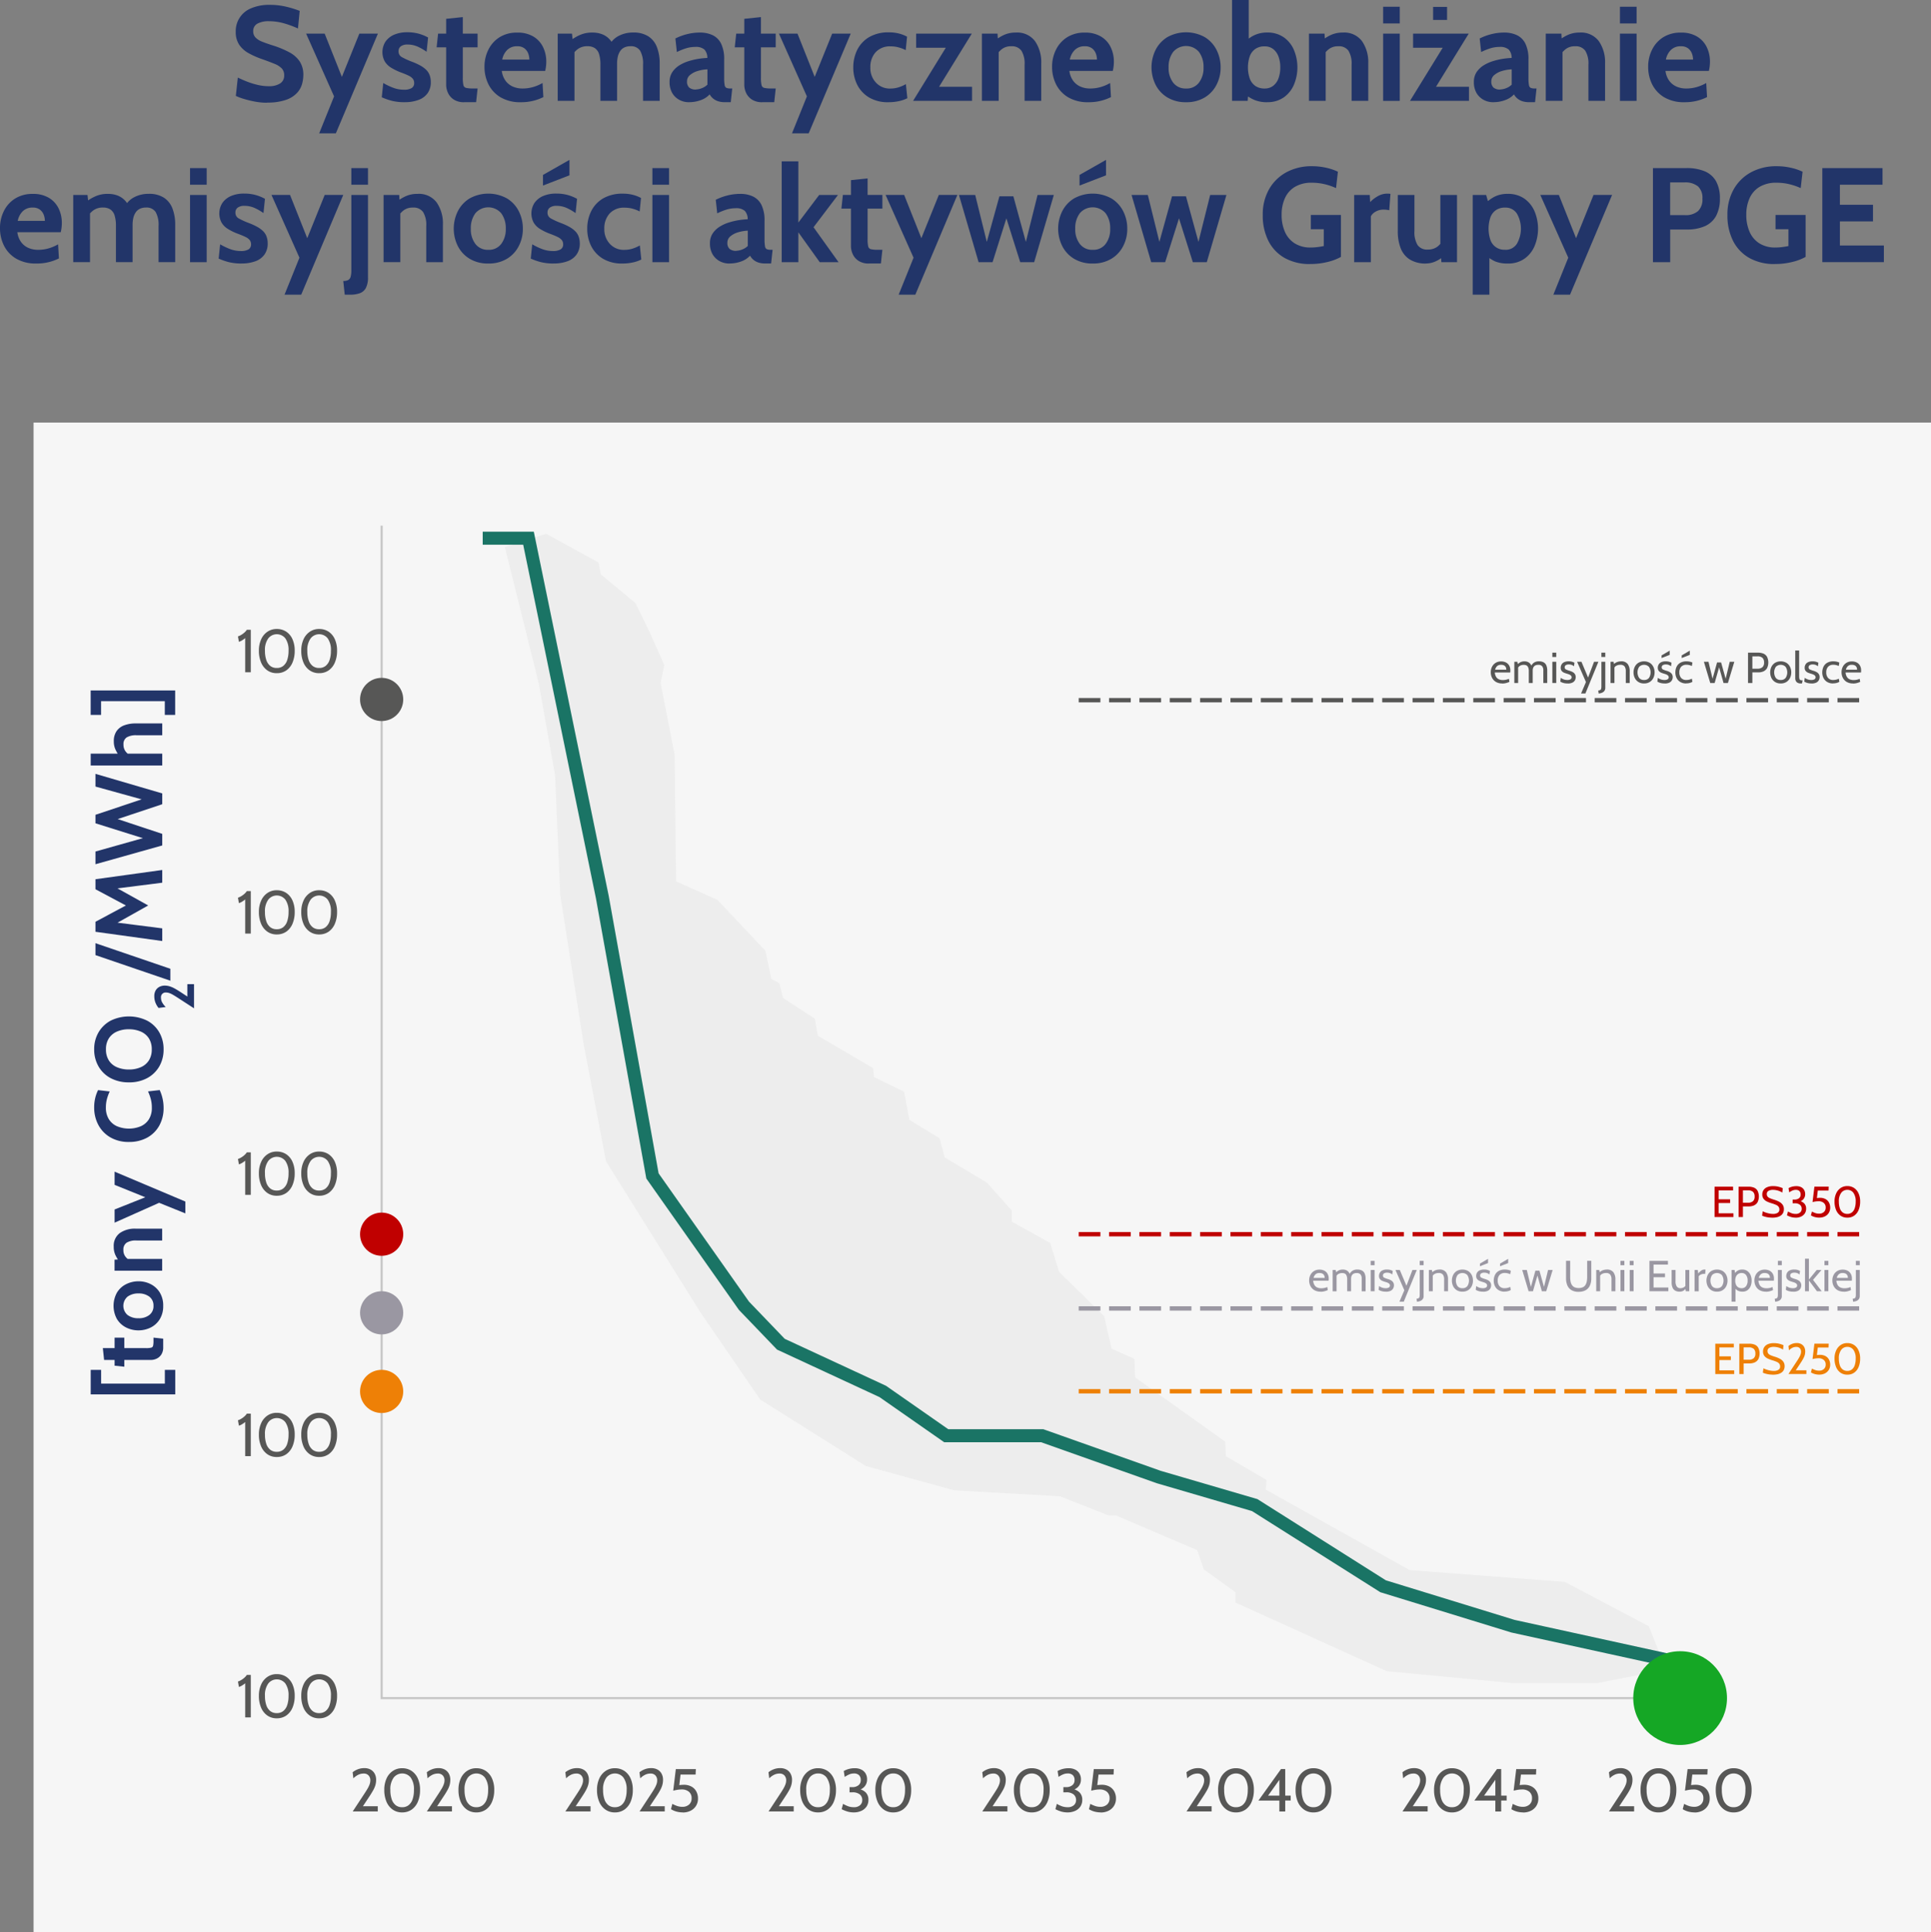 <?xml version="1.0" encoding="UTF-8"?> <svg xmlns="http://www.w3.org/2000/svg" width="445.36" height="445.57" viewBox="0 0 445.36 445.57"><rect x="0" y="0" width="445.36" height="445.57" fill="#808080" stroke="none"/><g id="PGE221swiadomoscklimatyczna1" transform="translate(-835.03 -37.58)"><rect id="Rectangle_1" data-name="Rectangle 1" width="437.62" height="348.12" transform="translate(842.77 135.03)" fill="#f6f6f6"></rect><path id="Path_1" data-name="Path 1" d="M951.47,163.74l7.83,31.48,3.75,21.11,1.19,27.58,5.44,34.72,5.11,26.75,21.85,34.95,13.72,20,24.34,15.32,20.43,5.62,24.34,1.36,11.23,4.42h1.69l18.74,8,1.53,4.43,7.32,5.28v2.38l34.89,15.83,28.77,2.72h19.92l15.73-3.06-3.99-10.03-19.4-10.23-35.75-2.72-33.19-18.55.17-2.22-9.36-5.49-.17-3.36-20.77-14.81-.17-4.28-5.27-2.35-1.71-7.49-10.38-10.22-2.04-6.63-8.85-4.94v-2.55l-5.79-6.47-9.7-5.79-1.19-4.42-6.98-4.26-1.19-6.47-6.98-3.4-.17-2.04-12.77-7.49-.68-3.92-7.32-4.76-.85-3.41-1.87-1.02-1.36-6.47-11.07-11.74-9.53-4.26-.34-29.27-3.23-16.52.85-4.08L985,183.65l-3.4-6.98-8-6.64-.51-2.72L961,160.67Z" fill="#ededed"></path><g id="Group_2" data-name="Group 2" transform="translate(1)"><path id="Path_326" data-name="Path 326" d="M895.61,61.27a15.017,15.017,0,0,1-2.71-.25,24.04,24.04,0,0,1-2.59-.62,12.176,12.176,0,0,1-1.89-.71l.46-4.22c.72.35,1.48.68,2.26.98a17.81,17.81,0,0,0,2.42.73,11.165,11.165,0,0,0,2.51.28,4.658,4.658,0,0,0,2.54-.62,2.088,2.088,0,0,0,.96-1.89,2.235,2.235,0,0,0-.54-1.57,4.667,4.667,0,0,0-1.66-1.07c-.74-.31-1.7-.67-2.85-1.08a19.634,19.634,0,0,1-3.12-1.37,6.289,6.289,0,0,1-2.19-1.95,5.212,5.212,0,0,1-.81-3.01,5.645,5.645,0,0,1,3.52-5.4,10.614,10.614,0,0,1,4.38-.8,16.041,16.041,0,0,1,3.78.44,22.666,22.666,0,0,1,3.07.95l-.4,4.06a23.011,23.011,0,0,0-3.43-1.25,12.855,12.855,0,0,0-3.26-.43,5.362,5.362,0,0,0-2.68.57,1.888,1.888,0,0,0-.95,1.72,2.054,2.054,0,0,0,.53,1.47,4.166,4.166,0,0,0,1.5.95c.65.26,1.43.54,2.34.83a22.274,22.274,0,0,1,3.96,1.63,6.564,6.564,0,0,1,2.42,2.15,5.657,5.657,0,0,1,.81,3.12,8.062,8.062,0,0,1-.29,2.02A5.012,5.012,0,0,1,902.54,59a6.2,6.2,0,0,1-2.53,1.6,12.725,12.725,0,0,1-4.41.63Z" fill="#223569"></path><path id="Path_327" data-name="Path 327" d="M907.64,68.34l3.44-8.53-6.45-14.48h4.28l3.97,9.98,4.03-9.98h4.28l-9.7,23h-3.84Z" fill="#223569"></path><path id="Path_328" data-name="Path 328" d="M927.32,61.15a12.336,12.336,0,0,1-2.77-.29,14.174,14.174,0,0,1-2.47-.85l.34-3.29a15.117,15.117,0,0,0,2.35,1.12,7.062,7.062,0,0,0,2.43.43,3.351,3.351,0,0,0,1.75-.37,1.286,1.286,0,0,0,.6-1.18,1.528,1.528,0,0,0-.32-.99,2.826,2.826,0,0,0-.95-.7c-.42-.21-.95-.43-1.58-.67a13.144,13.144,0,0,1-2.43-1.15,4.369,4.369,0,0,1-1.52-1.5,4.516,4.516,0,0,1,.18-4.52,4.672,4.672,0,0,1,1.98-1.6,7.512,7.512,0,0,1,3.05-.57,9.729,9.729,0,0,1,2.64.33,9.875,9.875,0,0,1,2.16.88l-.34,3.29a12.042,12.042,0,0,0-2.09-1.2,5.644,5.644,0,0,0-2.31-.47,2.51,2.51,0,0,0-1.53.4,1.348,1.348,0,0,0-.54,1.15,1.463,1.463,0,0,0,.76,1.35,17.888,17.888,0,0,0,2.43,1.1,14.575,14.575,0,0,1,1.88.87,6.14,6.14,0,0,1,1.33.99,3.344,3.344,0,0,1,.78,1.23,4.569,4.569,0,0,1,.26,1.59,4.307,4.307,0,0,1-.71,2.5,4.366,4.366,0,0,1-2.06,1.57,8.962,8.962,0,0,1-3.31.54Z" fill="#223569"></path><path id="Path_329" data-name="Path 329" d="M941.08,61.15a4.25,4.25,0,0,1-2.37-.6,3.671,3.671,0,0,1-1.35-1.53,4.533,4.533,0,0,1-.43-1.94V48.49h-2.2l.34-3.16h1.86V41.92l3.84-.4v3.81h3.41v3.16h-3.41V55.5a7.456,7.456,0,0,0,.14,1.7.837.837,0,0,0,.64.65,6.686,6.686,0,0,0,1.58.13h1.05l-.34,3.16h-2.76Z" fill="#223569"></path><path id="Path_330" data-name="Path 330" d="M954.17,61.15a8.9,8.9,0,0,1-4.67-1.12,7.225,7.225,0,0,1-2.8-2.98,8.9,8.9,0,0,1-.93-4.05,8.619,8.619,0,0,1,.88-3.92,7.075,7.075,0,0,1,2.56-2.89,7.423,7.423,0,0,1,4.12-1.09,6.977,6.977,0,0,1,3.72.91,5.762,5.762,0,0,1,2.23,2.44,7.536,7.536,0,0,1,.74,3.37,8.9,8.9,0,0,1-.06,1.03,8.752,8.752,0,0,1-.19,1.08H949.76a4.88,4.88,0,0,0,.91,2.33,4.149,4.149,0,0,0,1.69,1.31,5.5,5.5,0,0,0,2.15.42,8.751,8.751,0,0,0,2.51-.35,9.594,9.594,0,0,0,2.14-.92l.19,3.25a10.974,10.974,0,0,1-2.2.82,11.319,11.319,0,0,1-2.98.36Zm-4.31-9.83h6.26a4.074,4.074,0,0,0-.26-1.4,2.715,2.715,0,0,0-.88-1.19,2.611,2.611,0,0,0-1.65-.48,3.131,3.131,0,0,0-2.34.87,4.262,4.262,0,0,0-1.13,2.2Z" fill="#223569"></path><path id="Path_331" data-name="Path 331" d="M962.66,60.84V45.34h3.29l.25,2.26-.56-.68a10.151,10.151,0,0,1,2.12-1.26,6.789,6.789,0,0,1,2.88-.57,6.131,6.131,0,0,1,2.19.36,4.643,4.643,0,0,1,1.64,1.04,5.358,5.358,0,0,1,1.1,1.6l-.93-.22a5,5,0,0,1,2.18-2.06,7.034,7.034,0,0,1,3.25-.73,6.251,6.251,0,0,1,3.49.88,5.126,5.126,0,0,1,1.98,2.49,10.24,10.24,0,0,1,.64,3.76v8.62h-3.84V52.49a6,6,0,0,0-.67-3.21,2.478,2.478,0,0,0-2.24-1.04,3.2,3.2,0,0,0-1.36.27,2.381,2.381,0,0,0-.96.79,3.749,3.749,0,0,0-.57,1.26,6.927,6.927,0,0,0-.19,1.65v8.62h-3.84V52.49a8.048,8.048,0,0,0-.3-2.39,2.561,2.561,0,0,0-.96-1.4,2.978,2.978,0,0,0-1.71-.46,3.639,3.639,0,0,0-2.21.63,5.717,5.717,0,0,0-1.51,1.7l.71-2.08V60.83h-3.84Z" fill="#223569"></path><path id="Path_332" data-name="Path 332" d="M992.95,61.15a4.638,4.638,0,0,1-2.26-.55,4.217,4.217,0,0,1-1.63-1.59,4.935,4.935,0,0,1-.6-2.51,4.042,4.042,0,0,1,.61-2.26,5.364,5.364,0,0,1,1.61-1.57,9.094,9.094,0,0,1,2.17-.99,16.723,16.723,0,0,1,2.31-.54,18.88,18.88,0,0,1,2.01-.2,2.812,2.812,0,0,0-.68-1.94,2.989,2.989,0,0,0-2.11-.6,7.2,7.2,0,0,0-2.02.29,14.038,14.038,0,0,0-2.22.89l-.34-3.13a12.969,12.969,0,0,1,2.8-1.02,11.8,11.8,0,0,1,2.84-.34,6.73,6.73,0,0,1,2.99.62,4.259,4.259,0,0,1,1.94,1.99,8.115,8.115,0,0,1,.68,3.62V55.5a9.243,9.243,0,0,0,.11,1.68.863.863,0,0,0,.4.66,2.109,2.109,0,0,0,.85.14h.5l-.34,3.16h-1.39a4.852,4.852,0,0,1-1.54-.22,3.446,3.446,0,0,1-1.15-.63,3.254,3.254,0,0,1-.78-.95,5.037,5.037,0,0,1-2.05,1.33,7.656,7.656,0,0,1-2.69.47Zm1.61-2.94a3.965,3.965,0,0,0,1.27-.27,3.778,3.778,0,0,0,1.36-.84V53.57a9.115,9.115,0,0,0-2.17.36,4.832,4.832,0,0,0-1.81.92,1.879,1.879,0,0,0-.73,1.52,1.839,1.839,0,0,0,.5,1.4,2.311,2.311,0,0,0,1.58.46Z" fill="#223569"></path><path id="Path_333" data-name="Path 333" d="M1009.84,61.15a4.25,4.25,0,0,1-2.37-.6,3.671,3.671,0,0,1-1.35-1.53,4.533,4.533,0,0,1-.43-1.94V48.49h-2.2l.34-3.16h1.86V41.92l3.84-.4v3.81h3.41v3.16h-3.41V55.5a7.456,7.456,0,0,0,.14,1.7.837.837,0,0,0,.64.65,6.686,6.686,0,0,0,1.58.13h1.05l-.34,3.16h-2.76Z" fill="#223569"></path><path id="Path_334" data-name="Path 334" d="M1016.69,68.34l3.44-8.53-6.45-14.48h4.28l3.97,9.98,4.03-9.98h4.28l-9.7,23h-3.84Z" fill="#223569"></path><path id="Path_335" data-name="Path 335" d="M1038.95,61.15a8.461,8.461,0,0,1-4.47-1.09,7.2,7.2,0,0,1-2.73-2.91,8.835,8.835,0,0,1-.92-4.02,8.985,8.985,0,0,1,.91-4.05,7.1,7.1,0,0,1,2.74-2.94,8.812,8.812,0,0,1,4.59-1.1,9.078,9.078,0,0,1,2.36.29,7.947,7.947,0,0,1,1.8.71l-.31,3.1a7.952,7.952,0,0,0-1.6-.62,6.755,6.755,0,0,0-1.87-.25,4.439,4.439,0,0,0-3.46,1.35,5.013,5.013,0,0,0-1.22,3.52,4.847,4.847,0,0,0,1.26,3.46,4.312,4.312,0,0,0,3.39,1.4,6.253,6.253,0,0,0,1.81-.27,8.467,8.467,0,0,0,1.73-.75l.34,3.25a8.075,8.075,0,0,1-1.95.67,10.945,10.945,0,0,1-2.39.25Z" fill="#223569"></path><path id="Path_336" data-name="Path 336" d="M1044.62,60.84l8.4-13.64.43,1.39h-8.12V45.34h12.83l-8.4,13.64-.59-1.39h9.05v3.25h-13.61Z" fill="#223569"></path><path id="Path_337" data-name="Path 337" d="M1060.5,60.84V45.34h3.6l.16,2.88-.9-1.18a10.068,10.068,0,0,1,2.11-1.35,6.425,6.425,0,0,1,2.85-.6,5.11,5.11,0,0,1,4.42,1.98,8.48,8.48,0,0,1,1.44,5.12v8.65h-3.84V52.5a5.688,5.688,0,0,0-.72-3.21,2.658,2.658,0,0,0-2.35-1.04,3.4,3.4,0,0,0-2.15.64,5.914,5.914,0,0,0-1.47,1.71l.71-1.89V60.83h-3.84Z" fill="#223569"></path><path id="Path_338" data-name="Path 338" d="M1085.08,61.15a8.9,8.9,0,0,1-4.67-1.12,7.225,7.225,0,0,1-2.8-2.98,8.9,8.9,0,0,1-.93-4.05,8.619,8.619,0,0,1,.88-3.92,7.074,7.074,0,0,1,2.56-2.89,7.423,7.423,0,0,1,4.12-1.09,6.977,6.977,0,0,1,3.72.91,5.762,5.762,0,0,1,2.23,2.44,7.536,7.536,0,0,1,.74,3.37,8.885,8.885,0,0,1-.06,1.03,8.775,8.775,0,0,1-.19,1.08h-10.01a4.879,4.879,0,0,0,.91,2.33,4.149,4.149,0,0,0,1.69,1.31,5.5,5.5,0,0,0,2.15.42,8.751,8.751,0,0,0,2.51-.35,9.594,9.594,0,0,0,2.14-.92l.19,3.25a10.972,10.972,0,0,1-2.2.82,11.319,11.319,0,0,1-2.98.36Zm-4.31-9.83h6.26a4.073,4.073,0,0,0-.26-1.4,2.715,2.715,0,0,0-.88-1.19,2.611,2.611,0,0,0-1.65-.48,3.131,3.131,0,0,0-2.34.87A4.262,4.262,0,0,0,1080.77,51.32Z" fill="#223569"></path><path id="Path_339" data-name="Path 339" d="M1107.58,61.15a8.1,8.1,0,0,1-4.31-1.1,7.234,7.234,0,0,1-2.72-2.93,9.045,9.045,0,0,1,0-8.03,7.354,7.354,0,0,1,2.72-2.95,8.923,8.923,0,0,1,8.62,0,7.285,7.285,0,0,1,2.72,2.95,8.822,8.822,0,0,1,.94,4.03,8.547,8.547,0,0,1-.94,4,7.234,7.234,0,0,1-2.72,2.93A8.073,8.073,0,0,1,1107.58,61.15Zm0-3.16a3.518,3.518,0,0,0,2.98-1.36,5.554,5.554,0,0,0,1.05-3.51,5.744,5.744,0,0,0-1.05-3.56,3.926,3.926,0,0,0-5.96,0,5.7,5.7,0,0,0-1.05,3.56,5.515,5.515,0,0,0,1.05,3.51A3.558,3.558,0,0,0,1107.58,57.99Z" fill="#223569"></path><path id="Path_340" data-name="Path 340" d="M1126.28,61.15a7.446,7.446,0,0,1-3.05-.57,8.947,8.947,0,0,1-2.4-1.57l1.15-.81-.19,2.63h-3.6V37.58h3.84V47.9l-.93-.59a7.6,7.6,0,0,1,2.29-1.64,6.813,6.813,0,0,1,2.89-.59,6.487,6.487,0,0,1,3.83,1.1,6.807,6.807,0,0,1,2.35,2.93,10.4,10.4,0,0,1,0,8,6.88,6.88,0,0,1-2.35,2.93,6.466,6.466,0,0,1-3.83,1.1Zm-.56-3.16a3.114,3.114,0,0,0,1.95-.62,3.77,3.77,0,0,0,1.22-1.71,7.248,7.248,0,0,0,.42-2.53,6.986,6.986,0,0,0-.42-2.53,3.9,3.9,0,0,0-1.22-1.71,3.114,3.114,0,0,0-1.95-.62,3.672,3.672,0,0,0-2.2.62,3.565,3.565,0,0,0-1.26,1.71,8.01,8.01,0,0,0,0,5.06,3.565,3.565,0,0,0,1.26,1.71A3.672,3.672,0,0,0,1125.72,57.99Z" fill="#223569"></path><path id="Path_341" data-name="Path 341" d="M1135.92,60.84V45.34h3.6l.16,2.88-.9-1.18a10.068,10.068,0,0,1,2.11-1.35,6.425,6.425,0,0,1,2.85-.6,5.11,5.11,0,0,1,4.42,1.98,8.48,8.48,0,0,1,1.44,5.12v8.65h-3.84V52.5a5.688,5.688,0,0,0-.72-3.21,2.658,2.658,0,0,0-2.35-1.04,3.4,3.4,0,0,0-2.15.64,5.914,5.914,0,0,0-1.47,1.71l.71-1.89V60.83h-3.84Z" fill="#223569"></path><path id="Path_342" data-name="Path 342" d="M1153.03,42.98V39.14h3.84v3.84Zm0,17.86V45.34h3.84v15.5Z" fill="#223569"></path><path id="Path_343" data-name="Path 343" d="M1159.23,60.84l8.4-13.64.43,1.39h-8.12V45.34h12.83l-8.4,13.64-.59-1.39h9.05v3.25h-13.61Zm5.33-18.66V39.17h3.22v3.01Z" fill="#223569"></path><path id="Path_344" data-name="Path 344" d="M1178.45,61.15a4.639,4.639,0,0,1-2.26-.55,4.217,4.217,0,0,1-1.63-1.59,4.935,4.935,0,0,1-.6-2.51,4.041,4.041,0,0,1,.61-2.26,5.364,5.364,0,0,1,1.61-1.57,9.1,9.1,0,0,1,2.17-.99,16.724,16.724,0,0,1,2.31-.54,18.882,18.882,0,0,1,2.01-.2,2.812,2.812,0,0,0-.68-1.94,2.989,2.989,0,0,0-2.11-.6,7.2,7.2,0,0,0-2.02.29,14.036,14.036,0,0,0-2.22.89l-.34-3.13a12.969,12.969,0,0,1,2.8-1.02,11.8,11.8,0,0,1,2.84-.34,6.73,6.73,0,0,1,2.99.62,4.259,4.259,0,0,1,1.94,1.99,8.116,8.116,0,0,1,.68,3.62V55.5a9.249,9.249,0,0,0,.11,1.68.862.862,0,0,0,.4.66,2.109,2.109,0,0,0,.85.14h.5l-.34,3.16h-1.39a4.853,4.853,0,0,1-1.54-.22,3.447,3.447,0,0,1-1.15-.63,3.256,3.256,0,0,1-.78-.95,5.037,5.037,0,0,1-2.05,1.33,7.656,7.656,0,0,1-2.69.47Zm1.61-2.94a3.966,3.966,0,0,0,1.27-.27,3.779,3.779,0,0,0,1.36-.84V53.57a9.116,9.116,0,0,0-2.17.36,4.833,4.833,0,0,0-1.81.92,1.879,1.879,0,0,0-.73,1.52,1.839,1.839,0,0,0,.5,1.4,2.31,2.31,0,0,0,1.58.46Z" fill="#223569"></path><path id="Path_345" data-name="Path 345" d="M1190.54,60.84V45.34h3.6l.16,2.88-.9-1.18a10.068,10.068,0,0,1,2.11-1.35,6.425,6.425,0,0,1,2.85-.6,5.11,5.11,0,0,1,4.42,1.98,8.48,8.48,0,0,1,1.44,5.12v8.65h-3.84V52.5a5.688,5.688,0,0,0-.72-3.21,2.658,2.658,0,0,0-2.35-1.04,3.4,3.4,0,0,0-2.15.64,5.914,5.914,0,0,0-1.47,1.71l.71-1.89V60.83h-3.84Z" fill="#223569"></path><path id="Path_346" data-name="Path 346" d="M1207.65,42.98V39.14h3.84v3.84Zm0,17.86V45.34h3.84v15.5Z" fill="#223569"></path><path id="Path_347" data-name="Path 347" d="M1222.56,61.15a8.9,8.9,0,0,1-4.67-1.12,7.225,7.225,0,0,1-2.8-2.98,8.9,8.9,0,0,1-.93-4.05,8.619,8.619,0,0,1,.88-3.92,7.074,7.074,0,0,1,2.56-2.89,7.423,7.423,0,0,1,4.12-1.09,6.977,6.977,0,0,1,3.72.91,5.762,5.762,0,0,1,2.23,2.44,7.536,7.536,0,0,1,.74,3.37,8.885,8.885,0,0,1-.06,1.03,8.775,8.775,0,0,1-.19,1.08h-10.01a4.879,4.879,0,0,0,.91,2.33,4.149,4.149,0,0,0,1.69,1.31,5.5,5.5,0,0,0,2.15.42,8.751,8.751,0,0,0,2.51-.35,9.594,9.594,0,0,0,2.14-.92l.19,3.25a10.972,10.972,0,0,1-2.2.82,11.319,11.319,0,0,1-2.98.36Zm-4.31-9.83h6.26a4.073,4.073,0,0,0-.26-1.4,2.715,2.715,0,0,0-.88-1.19,2.611,2.611,0,0,0-1.65-.48,3.131,3.131,0,0,0-2.34.87A4.262,4.262,0,0,0,1218.25,51.32Z" fill="#223569"></path><path id="Path_348" data-name="Path 348" d="M842.43,98.35a8.9,8.9,0,0,1-4.67-1.12,7.225,7.225,0,0,1-2.8-2.98,8.9,8.9,0,0,1-.93-4.05,8.618,8.618,0,0,1,.88-3.92,7.028,7.028,0,0,1,2.57-2.89,7.423,7.423,0,0,1,4.12-1.09,6.977,6.977,0,0,1,3.72.91,5.826,5.826,0,0,1,2.23,2.44,7.536,7.536,0,0,1,.74,3.37,8.9,8.9,0,0,1-.06,1.03,8.752,8.752,0,0,1-.19,1.08H838.03a4.88,4.88,0,0,0,.91,2.33,4.149,4.149,0,0,0,1.69,1.31,5.5,5.5,0,0,0,2.15.42,8.751,8.751,0,0,0,2.51-.35,9.594,9.594,0,0,0,2.14-.92l.19,3.25a10.975,10.975,0,0,1-2.2.82,11.319,11.319,0,0,1-2.98.36Zm-4.31-9.83h6.26a4.074,4.074,0,0,0-.26-1.4,2.715,2.715,0,0,0-.88-1.19,2.611,2.611,0,0,0-1.65-.48,3.131,3.131,0,0,0-2.34.87,4.262,4.262,0,0,0-1.13,2.2Z" fill="#223569"></path><path id="Path_349" data-name="Path 349" d="M850.92,98.04V82.54h3.29l.25,2.26-.56-.68a10.151,10.151,0,0,1,2.12-1.26,6.789,6.789,0,0,1,2.88-.57,6.131,6.131,0,0,1,2.19.36,4.642,4.642,0,0,1,1.64,1.04,5.358,5.358,0,0,1,1.1,1.6l-.93-.22a5,5,0,0,1,2.18-2.06,7.034,7.034,0,0,1,3.25-.73,6.251,6.251,0,0,1,3.49.88,5.126,5.126,0,0,1,1.98,2.49,10.24,10.24,0,0,1,.64,3.76v8.62H870.6V89.69a6,6,0,0,0-.67-3.21,2.478,2.478,0,0,0-2.24-1.04,3.2,3.2,0,0,0-1.36.27,2.381,2.381,0,0,0-.96.79,3.749,3.749,0,0,0-.57,1.26,6.927,6.927,0,0,0-.19,1.65v8.62h-3.84V89.69a8.048,8.048,0,0,0-.3-2.39,2.561,2.561,0,0,0-.96-1.4,2.978,2.978,0,0,0-1.71-.46,3.639,3.639,0,0,0-2.21.63,5.717,5.717,0,0,0-1.51,1.7l.71-2.08V98.03h-3.84Z" fill="#223569"></path><path id="Path_350" data-name="Path 350" d="M877.86,80.18V76.34h3.84v3.84Zm0,17.86V82.54h3.84v15.5Z" fill="#223569"></path><path id="Path_351" data-name="Path 351" d="M889.7,98.35a12.336,12.336,0,0,1-2.77-.29,14.174,14.174,0,0,1-2.47-.85l.34-3.29a15.118,15.118,0,0,0,2.35,1.12,7.062,7.062,0,0,0,2.43.43,3.351,3.351,0,0,0,1.75-.37,1.286,1.286,0,0,0,.6-1.18,1.528,1.528,0,0,0-.32-.99,2.826,2.826,0,0,0-.95-.7c-.42-.21-.95-.43-1.58-.67a13.144,13.144,0,0,1-2.43-1.15,4.369,4.369,0,0,1-1.52-1.5,4.516,4.516,0,0,1,.18-4.52,4.672,4.672,0,0,1,1.98-1.6,7.512,7.512,0,0,1,3.05-.57,9.729,9.729,0,0,1,2.64.33,9.875,9.875,0,0,1,2.16.88l-.34,3.29a12.042,12.042,0,0,0-2.09-1.2,5.644,5.644,0,0,0-2.31-.47,2.51,2.51,0,0,0-1.53.4,1.348,1.348,0,0,0-.54,1.15,1.463,1.463,0,0,0,.76,1.35,17.887,17.887,0,0,0,2.43,1.1,14.574,14.574,0,0,1,1.88.87,6.14,6.14,0,0,1,1.33.99,3.344,3.344,0,0,1,.78,1.23,4.569,4.569,0,0,1,.26,1.59,4.307,4.307,0,0,1-.71,2.5A4.366,4.366,0,0,1,893,97.8a8.962,8.962,0,0,1-3.31.54Z" fill="#223569"></path><path id="Path_352" data-name="Path 352" d="M899.65,105.54l3.44-8.53-6.45-14.48h4.28l3.97,9.98,4.03-9.98h4.28l-9.7,23h-3.84Z" fill="#223569"></path><path id="Path_353" data-name="Path 353" d="M913.54,105.54l-.34-3.16a2.459,2.459,0,0,0,1.13-.22,1.223,1.223,0,0,0,.57-.77,5.355,5.355,0,0,0,.16-1.49V82.54h3.84v18.94a5.281,5.281,0,0,1-.48,2.5,2.6,2.6,0,0,1-1.41,1.22,6.519,6.519,0,0,1-2.26.34Zm1.52-25.36V76.34h3.84v3.84Z" fill="#223569"></path><path id="Path_354" data-name="Path 354" d="M922.5,98.04V82.54h3.6l.16,2.88-.9-1.18a10.068,10.068,0,0,1,2.11-1.35,6.425,6.425,0,0,1,2.85-.6,5.11,5.11,0,0,1,4.42,1.98,8.481,8.481,0,0,1,1.44,5.12v8.65h-3.84V89.7a5.688,5.688,0,0,0-.72-3.21,2.658,2.658,0,0,0-2.35-1.04,3.4,3.4,0,0,0-2.15.64,5.916,5.916,0,0,0-1.47,1.71l.71-1.89V98.03h-3.84Z" fill="#223569"></path><path id="Path_355" data-name="Path 355" d="M946.65,98.35a8.1,8.1,0,0,1-4.31-1.1,7.234,7.234,0,0,1-2.72-2.93,9.044,9.044,0,0,1,0-8.03,7.355,7.355,0,0,1,2.72-2.95,8.923,8.923,0,0,1,8.62,0,7.285,7.285,0,0,1,2.72,2.95,8.822,8.822,0,0,1,.94,4.03,8.546,8.546,0,0,1-.94,4,7.234,7.234,0,0,1-2.72,2.93A8.073,8.073,0,0,1,946.65,98.35Zm0-3.16a3.519,3.519,0,0,0,2.98-1.36,5.554,5.554,0,0,0,1.05-3.51,5.744,5.744,0,0,0-1.05-3.56,3.926,3.926,0,0,0-5.96,0,5.7,5.7,0,0,0-1.05,3.56,5.515,5.515,0,0,0,1.05,3.51A3.558,3.558,0,0,0,946.65,95.19Z" fill="#223569"></path><path id="Path_356" data-name="Path 356" d="M961.68,98.35a12.336,12.336,0,0,1-2.77-.29,14.174,14.174,0,0,1-2.47-.85l.34-3.29a15.118,15.118,0,0,0,2.35,1.12,7.062,7.062,0,0,0,2.43.43,3.351,3.351,0,0,0,1.75-.37,1.286,1.286,0,0,0,.6-1.18,1.528,1.528,0,0,0-.32-.99,2.826,2.826,0,0,0-.95-.7c-.42-.21-.95-.43-1.58-.67a13.144,13.144,0,0,1-2.43-1.15,4.369,4.369,0,0,1-1.52-1.5,4.516,4.516,0,0,1,.18-4.52,4.672,4.672,0,0,1,1.98-1.6,7.512,7.512,0,0,1,3.05-.57,9.729,9.729,0,0,1,2.64.33,9.875,9.875,0,0,1,2.16.88l-.34,3.29a12.042,12.042,0,0,0-2.09-1.2,5.644,5.644,0,0,0-2.31-.47,2.51,2.51,0,0,0-1.53.4,1.348,1.348,0,0,0-.54,1.15,1.463,1.463,0,0,0,.76,1.35,17.887,17.887,0,0,0,2.43,1.1,14.574,14.574,0,0,1,1.88.87,6.14,6.14,0,0,1,1.33.99,3.344,3.344,0,0,1,.78,1.23,4.569,4.569,0,0,1,.26,1.59,4.307,4.307,0,0,1-.71,2.5,4.366,4.366,0,0,1-2.06,1.57,8.962,8.962,0,0,1-3.31.54Zm-2.42-17.98V77.92l6.11-3.47v3.56Z" fill="#223569"></path><path id="Path_357" data-name="Path 357" d="M977.59,98.35a8.461,8.461,0,0,1-4.47-1.09,7.2,7.2,0,0,1-2.73-2.91,8.835,8.835,0,0,1-.92-4.02,8.985,8.985,0,0,1,.91-4.05,7.1,7.1,0,0,1,2.74-2.94,8.812,8.812,0,0,1,4.59-1.1,9.078,9.078,0,0,1,2.36.29,7.945,7.945,0,0,1,1.8.71l-.31,3.1a7.953,7.953,0,0,0-1.6-.62,6.756,6.756,0,0,0-1.87-.25,4.439,4.439,0,0,0-3.46,1.35,5.012,5.012,0,0,0-1.22,3.52,4.847,4.847,0,0,0,1.26,3.46,4.312,4.312,0,0,0,3.39,1.4,6.252,6.252,0,0,0,1.81-.27,8.467,8.467,0,0,0,1.73-.75l.34,3.25a8.075,8.075,0,0,1-1.95.67,10.945,10.945,0,0,1-2.39.25Z" fill="#223569"></path><path id="Path_358" data-name="Path 358" d="M984.5,80.18V76.34h3.84v3.84Zm0,17.86V82.54h3.84v15.5Z" fill="#223569"></path><path id="Path_359" data-name="Path 359" d="M1002.26,98.35a4.638,4.638,0,0,1-2.26-.55,4.217,4.217,0,0,1-1.63-1.59,4.935,4.935,0,0,1-.6-2.51,4.042,4.042,0,0,1,.61-2.26,5.364,5.364,0,0,1,1.61-1.57,9.094,9.094,0,0,1,2.17-.99,16.724,16.724,0,0,1,2.31-.54,18.879,18.879,0,0,1,2.01-.2,2.812,2.812,0,0,0-.68-1.94,2.989,2.989,0,0,0-2.11-.6,7.2,7.2,0,0,0-2.02.29,14.038,14.038,0,0,0-2.22.89l-.34-3.13a12.969,12.969,0,0,1,2.8-1.02,11.8,11.8,0,0,1,2.84-.34,6.73,6.73,0,0,1,2.99.62,4.259,4.259,0,0,1,1.94,1.99,8.115,8.115,0,0,1,.68,3.62V92.7a9.243,9.243,0,0,0,.11,1.68.863.863,0,0,0,.4.66,2.109,2.109,0,0,0,.85.14h.5l-.34,3.16h-1.39a4.852,4.852,0,0,1-1.54-.22,3.446,3.446,0,0,1-1.15-.63,3.254,3.254,0,0,1-.78-.95,5.037,5.037,0,0,1-2.05,1.33,7.656,7.656,0,0,1-2.69.47Zm1.61-2.94a3.965,3.965,0,0,0,1.27-.27,3.778,3.778,0,0,0,1.36-.84V90.77a9.115,9.115,0,0,0-2.17.36,4.832,4.832,0,0,0-1.81.92,1.879,1.879,0,0,0-.73,1.52,1.839,1.839,0,0,0,.5,1.4,2.311,2.311,0,0,0,1.58.46Z" fill="#223569"></path><path id="Path_360" data-name="Path 360" d="M1014.32,98.04V74.79h3.84V88.9l4.8-6.36h4.34l-5.64,7.44,5.77,8.06h-4.34l-4.93-6.88v6.88Z" fill="#223569"></path><path id="Path_361" data-name="Path 361" d="M1034.44,98.35a4.25,4.25,0,0,1-2.37-.6,3.671,3.671,0,0,1-1.35-1.53,4.534,4.534,0,0,1-.43-1.94V85.69h-2.2l.34-3.16h1.86V79.12l3.84-.4v3.81h3.41v3.16h-3.41V92.7a7.459,7.459,0,0,0,.14,1.7.837.837,0,0,0,.64.65,6.685,6.685,0,0,0,1.58.13h1.05l-.34,3.16h-2.76Z" fill="#223569"></path><path id="Path_362" data-name="Path 362" d="M1041.29,105.54l3.44-8.53-6.45-14.48h4.28l3.97,9.98,4.03-9.98h4.28l-9.7,23h-3.84Z" fill="#223569"></path><path id="Path_363" data-name="Path 363" d="M1059.73,98.04l-4.53-15.5h3.75l2.67,10.82,2.91-10.51h3.22l2.88,10.51,2.7-10.82h3.75l-4.53,15.5h-3.22l-3.19-10.11-3.19,10.11h-3.22Z" fill="#223569"></path><path id="Path_364" data-name="Path 364" d="M1086.05,98.35a8.1,8.1,0,0,1-4.31-1.1,7.234,7.234,0,0,1-2.72-2.93,9.045,9.045,0,0,1,0-8.03,7.354,7.354,0,0,1,2.72-2.95,8.923,8.923,0,0,1,8.62,0,7.285,7.285,0,0,1,2.72,2.95,8.822,8.822,0,0,1,.94,4.03,8.547,8.547,0,0,1-.94,4,7.234,7.234,0,0,1-2.72,2.93A8.073,8.073,0,0,1,1086.05,98.35Zm0-3.16a3.518,3.518,0,0,0,2.98-1.36,5.554,5.554,0,0,0,1.05-3.51,5.744,5.744,0,0,0-1.05-3.56,3.926,3.926,0,0,0-5.96,0,5.7,5.7,0,0,0-1.05,3.56,5.515,5.515,0,0,0,1.05,3.51A3.558,3.558,0,0,0,1086.05,95.19Zm-3.04-14.82V77.92l6.11-3.47v3.56Z" fill="#223569"></path><path id="Path_365" data-name="Path 365" d="M1099.54,98.04l-4.53-15.5h3.75l2.67,10.82,2.91-10.51h3.22l2.88,10.51,2.7-10.82h3.75l-4.53,15.5h-3.22l-3.19-10.11-3.19,10.11h-3.22Z" fill="#223569"></path><path id="Path_366" data-name="Path 366" d="M1136.21,98.47a11.721,11.721,0,0,1-5.89-1.4,9.38,9.38,0,0,1-3.75-3.94,12.909,12.909,0,0,1-1.3-5.97,11.635,11.635,0,0,1,1.45-5.93,10.105,10.105,0,0,1,4.01-3.93,12.12,12.12,0,0,1,5.89-1.39,14.616,14.616,0,0,1,3.29.36,12.248,12.248,0,0,1,2.69.91l-.43,3.78a14.1,14.1,0,0,0-2.57-.89,12.478,12.478,0,0,0-2.98-.35,7.367,7.367,0,0,0-3.97.97,5.821,5.821,0,0,0-2.29,2.64,9.094,9.094,0,0,0-.74,3.77,9.619,9.619,0,0,0,.75,3.92,5.951,5.951,0,0,0,2.25,2.67,6.745,6.745,0,0,0,3.75.97,11.935,11.935,0,0,0,1.43-.09c.5-.06,1.01-.14,1.54-.25V90.44h-2.98V87.15h6.94v9.67a11.763,11.763,0,0,1-3,1.15,16,16,0,0,1-4.1.49Z" fill="#223569"></path><path id="Path_367" data-name="Path 367" d="M1146.35,98.04V82.54h3.6l.09,1.64a7.487,7.487,0,0,1,1.66-1.3,4.436,4.436,0,0,1,2.34-.65,3.586,3.586,0,0,1,.68.06l-.28,3.78a4.111,4.111,0,0,0-.67-.12q-.33-.03-.66-.03a3.568,3.568,0,0,0-1.78.45,2.668,2.668,0,0,0-1.13,1.1V98.04h-3.84Z" fill="#223569"></path><path id="Path_368" data-name="Path 368" d="M1162.99,98.35a6.872,6.872,0,0,1-3.86-.96,5.411,5.411,0,0,1-2.08-2.64,10.756,10.756,0,0,1-.64-3.87V82.54h3.84v8.34a5.7,5.7,0,0,0,.72,3.2,2.64,2.64,0,0,0,2.35,1.05,3.608,3.608,0,0,0,2.16-.62,4.721,4.721,0,0,0,1.43-1.74l-.68,1.95V82.54h3.84v15.5h-3.6l-.19-2.7.84,1.08a5.02,5.02,0,0,1-1.76,1.32,5.317,5.317,0,0,1-2.39.6Z" fill="#223569"></path><path id="Path_369" data-name="Path 369" d="M1173.69,105.54v-23h3.1l.74,2.57-1.15-.4a9.23,9.23,0,0,1,2.33-1.76,6.54,6.54,0,0,1,3.07-.66,6.466,6.466,0,0,1,3.83,1.1,6.881,6.881,0,0,1,2.35,2.93,10.4,10.4,0,0,1,0,8,6.807,6.807,0,0,1-2.35,2.93,6.466,6.466,0,0,1-3.83,1.1,7.369,7.369,0,0,1-2.94-.5,8.357,8.357,0,0,1-2.29-1.58l.99-.78v10.04h-3.84Zm7.5-10.35a3.055,3.055,0,0,0,2.67-1.36,6.978,6.978,0,0,0,0-7.03,3.093,3.093,0,0,0-2.67-1.35,3.661,3.661,0,0,0-2.19.62,3.486,3.486,0,0,0-1.25,1.71,8.2,8.2,0,0,0,0,5.06,3.372,3.372,0,0,0,3.44,2.33Z" fill="#223569"></path><path id="Path_370" data-name="Path 370" d="M1192.29,105.54l3.44-8.53-6.45-14.48h4.28l3.97,9.98,4.03-9.98h4.28l-9.7,23h-3.84Z" fill="#223569"></path><path id="Path_371" data-name="Path 371" d="M1215.26,98.04V76.34h7.72a10.772,10.772,0,0,1,4.22.74,5.377,5.377,0,0,1,2.61,2.29,7.936,7.936,0,0,1,.89,3.97,8.3,8.3,0,0,1-.88,4.04,5.461,5.461,0,0,1-2.59,2.36,10.115,10.115,0,0,1-4.15.77h-3.84v7.53h-3.97Zm3.97-10.85h3.38a4.354,4.354,0,0,0,3.04-.92,3.675,3.675,0,0,0,1.02-2.87,3.583,3.583,0,0,0-1.03-2.85,4.648,4.648,0,0,0-3.12-.9h-3.29v7.53Z" fill="#223569"></path><path id="Path_372" data-name="Path 372" d="M1243.38,98.47a11.721,11.721,0,0,1-5.89-1.4,9.38,9.38,0,0,1-3.75-3.94,12.909,12.909,0,0,1-1.3-5.97,11.635,11.635,0,0,1,1.45-5.93,10.105,10.105,0,0,1,4.01-3.93,12.12,12.12,0,0,1,5.89-1.39,14.616,14.616,0,0,1,3.29.36,12.248,12.248,0,0,1,2.69.91l-.43,3.78a14.1,14.1,0,0,0-2.57-.89,12.478,12.478,0,0,0-2.98-.35,7.367,7.367,0,0,0-3.97.97,5.821,5.821,0,0,0-2.29,2.64,9.094,9.094,0,0,0-.74,3.77,9.619,9.619,0,0,0,.75,3.92,5.951,5.951,0,0,0,2.25,2.67,6.745,6.745,0,0,0,3.75.97,11.935,11.935,0,0,0,1.43-.09c.5-.06,1.01-.14,1.54-.25V90.44h-2.98V87.15h6.94v9.67a11.763,11.763,0,0,1-3,1.15,16,16,0,0,1-4.1.49Z" fill="#223569"></path><path id="Path_373" data-name="Path 373" d="M1254.32,98.04V76.34h13.89v3.84h-9.83V84.8h7.63v3.84h-7.63v5.55h10.14v3.84h-14.2Z" fill="#223569"></path></g><path id="Path_436" data-name="Path 436" d="M923.05,158.8V429.18h299.48" fill="none" stroke="#c6c6c6" stroke-miterlimit="10" stroke-width="0.5"></path><g id="Group_5" data-name="Group 5"><path id="Path_437" data-name="Path 437" d="M891.58,433.64v-7.88a6.2,6.2,0,0,1-.83.58,3.538,3.538,0,0,1-.62.27l-.22-1.25a3.538,3.538,0,0,0,.77-.36,4.3,4.3,0,0,0,.73-.54,2.892,2.892,0,0,0,.55-.63h.91v9.8h-1.29Z" fill="#575756"></path><path id="Path_438" data-name="Path 438" d="M898.87,433.84a3.674,3.674,0,0,1-2.22-.67,4.223,4.223,0,0,1-1.42-1.83,6.815,6.815,0,0,1-.49-2.68,6.186,6.186,0,0,1,.53-2.64,4.138,4.138,0,0,1,1.46-1.75,3.742,3.742,0,0,1,2.15-.62,3.885,3.885,0,0,1,2.17.62,4.039,4.039,0,0,1,1.44,1.75,6.344,6.344,0,0,1,.51,2.64,6.815,6.815,0,0,1-.49,2.68,4.22,4.22,0,0,1-1.41,1.83,3.742,3.742,0,0,1-2.22.67Zm0-1.2a2.324,2.324,0,0,0,1.47-.46,2.877,2.877,0,0,0,.92-1.35,6.472,6.472,0,0,0,.32-2.16,4.633,4.633,0,0,0-.74-2.86,2.507,2.507,0,0,0-3.93,0,4.5,4.5,0,0,0-.77,2.86,6.472,6.472,0,0,0,.32,2.16,2.878,2.878,0,0,0,.92,1.35,2.324,2.324,0,0,0,1.47.46Z" fill="#575756"></path><path id="Path_439" data-name="Path 439" d="M908.64,433.84a3.674,3.674,0,0,1-2.22-.67,4.166,4.166,0,0,1-1.42-1.83,6.816,6.816,0,0,1-.49-2.68,6.186,6.186,0,0,1,.53-2.64,4.211,4.211,0,0,1,1.46-1.75,3.742,3.742,0,0,1,2.15-.62,3.885,3.885,0,0,1,2.17.62,4.1,4.1,0,0,1,1.44,1.75,6.344,6.344,0,0,1,.51,2.64,6.815,6.815,0,0,1-.49,2.68,4.22,4.22,0,0,1-1.41,1.83,3.73,3.73,0,0,1-2.23.67Zm0-1.2a2.324,2.324,0,0,0,1.47-.46,2.877,2.877,0,0,0,.92-1.35,6.474,6.474,0,0,0,.32-2.16,4.633,4.633,0,0,0-.74-2.86,2.507,2.507,0,0,0-3.93,0,4.5,4.5,0,0,0-.77,2.86,6.472,6.472,0,0,0,.32,2.16,2.878,2.878,0,0,0,.92,1.35,2.324,2.324,0,0,0,1.47.46Z" fill="#575756"></path></g><g id="Group_6" data-name="Group 6"><path id="Path_440" data-name="Path 440" d="M916.37,455.33l2.67-4.06c.29-.44.55-.85.76-1.21a6.042,6.042,0,0,0,.48-1.01,2.651,2.651,0,0,0,.16-.88,1.626,1.626,0,0,0-.41-1.16,1.462,1.462,0,0,0-1.12-.43,2.785,2.785,0,0,0-1.29.3,4.369,4.369,0,0,0-1.09.8l-.17-1.4a4.378,4.378,0,0,1,1.17-.67,3.92,3.92,0,0,1,1.52-.28,2.873,2.873,0,0,1,1.5.36,2.322,2.322,0,0,1,.92.97,2.926,2.926,0,0,1,.31,1.36,4.585,4.585,0,0,1-.17,1.24,5.946,5.946,0,0,1-.53,1.21c-.24.42-.52.89-.87,1.41l-1.48,2.24h3.43v1.2h-5.8Z" fill="#575756"></path><path id="Path_441" data-name="Path 441" d="M927.79,455.54a3.674,3.674,0,0,1-2.22-.67,4.166,4.166,0,0,1-1.42-1.83,6.816,6.816,0,0,1-.49-2.68,6.188,6.188,0,0,1,.52-2.64,4.138,4.138,0,0,1,1.46-1.75,3.765,3.765,0,0,1,2.15-.62,3.885,3.885,0,0,1,2.17.62,4.1,4.1,0,0,1,1.44,1.75,6.344,6.344,0,0,1,.51,2.64,6.815,6.815,0,0,1-.49,2.68,4.22,4.22,0,0,1-1.41,1.83,3.751,3.751,0,0,1-2.23.67Zm0-1.2a2.324,2.324,0,0,0,1.47-.46,2.877,2.877,0,0,0,.92-1.35,6.472,6.472,0,0,0,.32-2.16,4.633,4.633,0,0,0-.74-2.86,2.507,2.507,0,0,0-3.93,0,4.5,4.5,0,0,0-.77,2.86,6.472,6.472,0,0,0,.32,2.16,2.878,2.878,0,0,0,.92,1.35,2.324,2.324,0,0,0,1.47.46Z" fill="#575756"></path><path id="Path_442" data-name="Path 442" d="M933.47,455.33l2.67-4.06c.29-.44.54-.85.76-1.21a6.042,6.042,0,0,0,.48-1.01,2.679,2.679,0,0,0,.17-.88,1.626,1.626,0,0,0-.41-1.16,1.462,1.462,0,0,0-1.12-.43,2.785,2.785,0,0,0-1.29.3,4.369,4.369,0,0,0-1.09.8l-.17-1.4a4.378,4.378,0,0,1,1.17-.67,3.92,3.92,0,0,1,1.52-.28,2.873,2.873,0,0,1,1.5.36,2.322,2.322,0,0,1,.92.97,2.926,2.926,0,0,1,.31,1.36,4.585,4.585,0,0,1-.17,1.24,5.44,5.44,0,0,1-.53,1.21q-.345.63-.87,1.41l-1.48,2.24h3.43v1.2h-5.8Z" fill="#575756"></path><path id="Path_443" data-name="Path 443" d="M944.9,455.54a3.674,3.674,0,0,1-2.22-.67,4.166,4.166,0,0,1-1.42-1.83,6.816,6.816,0,0,1-.49-2.68,6.188,6.188,0,0,1,.52-2.64,4.138,4.138,0,0,1,1.46-1.75,3.765,3.765,0,0,1,2.15-.62,3.885,3.885,0,0,1,2.17.62,4.1,4.1,0,0,1,1.44,1.75,6.344,6.344,0,0,1,.51,2.64,6.815,6.815,0,0,1-.49,2.68,4.22,4.22,0,0,1-1.41,1.83,3.751,3.751,0,0,1-2.23.67Zm0-1.2a2.324,2.324,0,0,0,1.47-.46,2.877,2.877,0,0,0,.92-1.35,6.472,6.472,0,0,0,.32-2.16,4.633,4.633,0,0,0-.74-2.86,2.507,2.507,0,0,0-3.93,0,4.5,4.5,0,0,0-.77,2.86,6.472,6.472,0,0,0,.32,2.16,2.878,2.878,0,0,0,.92,1.35,2.324,2.324,0,0,0,1.47.46Z" fill="#575756"></path></g><g id="Group_7" data-name="Group 7"><path id="Path_444" data-name="Path 444" d="M965.42,455.33l2.67-4.06c.29-.44.55-.85.76-1.21a6.042,6.042,0,0,0,.48-1.01,2.679,2.679,0,0,0,.17-.88,1.626,1.626,0,0,0-.41-1.16,1.447,1.447,0,0,0-1.12-.43,2.756,2.756,0,0,0-1.29.3,4.369,4.369,0,0,0-1.09.8l-.17-1.4a4.378,4.378,0,0,1,1.17-.67,3.92,3.92,0,0,1,1.52-.28,2.936,2.936,0,0,1,1.51.36,2.322,2.322,0,0,1,.92.97,2.926,2.926,0,0,1,.31,1.36,4.226,4.226,0,0,1-.18,1.24,6.483,6.483,0,0,1-.52,1.21q-.345.63-.87,1.41l-1.48,2.24h3.43v1.2h-5.8Z" fill="#575756"></path><path id="Path_445" data-name="Path 445" d="M976.85,455.54a3.674,3.674,0,0,1-2.22-.67,4.166,4.166,0,0,1-1.42-1.83,6.816,6.816,0,0,1-.49-2.68,6.186,6.186,0,0,1,.53-2.64,4.211,4.211,0,0,1,1.46-1.75,3.742,3.742,0,0,1,2.15-.62,3.885,3.885,0,0,1,2.17.62,4.1,4.1,0,0,1,1.44,1.75,6.344,6.344,0,0,1,.51,2.64,6.815,6.815,0,0,1-.49,2.68,4.22,4.22,0,0,1-1.41,1.83,3.73,3.73,0,0,1-2.23.67Zm0-1.2a2.324,2.324,0,0,0,1.47-.46,2.877,2.877,0,0,0,.92-1.35,6.474,6.474,0,0,0,.32-2.16,4.633,4.633,0,0,0-.74-2.86,2.507,2.507,0,0,0-3.93,0,4.5,4.5,0,0,0-.77,2.86,6.472,6.472,0,0,0,.32,2.16,2.878,2.878,0,0,0,.92,1.35,2.324,2.324,0,0,0,1.47.46Z" fill="#575756"></path><path id="Path_446" data-name="Path 446" d="M982.53,455.33l2.67-4.06c.29-.44.55-.85.76-1.21a6.042,6.042,0,0,0,.48-1.01,2.651,2.651,0,0,0,.16-.88,1.626,1.626,0,0,0-.41-1.16,1.447,1.447,0,0,0-1.12-.43,2.756,2.756,0,0,0-1.29.3,4.369,4.369,0,0,0-1.09.8l-.17-1.4a4.378,4.378,0,0,1,1.17-.67,3.92,3.92,0,0,1,1.52-.28,2.936,2.936,0,0,1,1.51.36,2.322,2.322,0,0,1,.92.97,2.926,2.926,0,0,1,.31,1.36,4.585,4.585,0,0,1-.17,1.24,5.88,5.88,0,0,1-.52,1.21q-.345.63-.87,1.41l-1.48,2.24h3.43v1.2h-5.8Z" fill="#575756"></path><path id="Path_447" data-name="Path 447" d="M992.51,455.54a5.639,5.639,0,0,1-1.49-.2,4.881,4.881,0,0,1-1.24-.54l.32-1.23a6.565,6.565,0,0,0,1.08.48,3.546,3.546,0,0,0,1.26.2,2.2,2.2,0,0,0,1.52-.53,1.818,1.818,0,0,0,.58-1.42,1.878,1.878,0,0,0-.63-1.53,2.48,2.48,0,0,0-1.64-.52,6.237,6.237,0,0,0-1,.08c-.32.05-.64.12-.97.2l.6-4.98h4.62l-.06,1.26h-3.47l-.36,3.07-.29-.57a6.321,6.321,0,0,1,.67-.1c.24-.02.47-.04.71-.04a3.631,3.631,0,0,1,1.78.41,2.746,2.746,0,0,1,1.12,1.12,3.346,3.346,0,0,1,.39,1.62,3.114,3.114,0,0,1-.46,1.72,3.08,3.08,0,0,1-1.25,1.12,3.982,3.982,0,0,1-1.78.4Z" fill="#575756"></path></g><g id="Group_8" data-name="Group 8"><path id="Path_448" data-name="Path 448" d="M1012.28,455.33l2.67-4.06c.29-.44.55-.85.76-1.21a6.042,6.042,0,0,0,.48-1.01,2.651,2.651,0,0,0,.16-.88,1.626,1.626,0,0,0-.41-1.16,1.447,1.447,0,0,0-1.12-.43,2.756,2.756,0,0,0-1.29.3,4.369,4.369,0,0,0-1.09.8l-.17-1.4a4.378,4.378,0,0,1,1.17-.67,3.92,3.92,0,0,1,1.52-.28,2.936,2.936,0,0,1,1.51.36,2.322,2.322,0,0,1,.92.97,2.926,2.926,0,0,1,.31,1.36,4.585,4.585,0,0,1-.17,1.24,5.88,5.88,0,0,1-.52,1.21q-.345.63-.87,1.41l-1.48,2.24h3.43v1.2h-5.8Z" fill="#575756"></path><path id="Path_449" data-name="Path 449" d="M1023.71,455.54a3.674,3.674,0,0,1-2.22-.67,4.223,4.223,0,0,1-1.42-1.83,6.815,6.815,0,0,1-.49-2.68,6.188,6.188,0,0,1,.52-2.64,4.211,4.211,0,0,1,1.46-1.75,3.742,3.742,0,0,1,2.15-.62,3.885,3.885,0,0,1,2.17.62,4.1,4.1,0,0,1,1.44,1.75,6.343,6.343,0,0,1,.52,2.64,6.816,6.816,0,0,1-.49,2.68,4.22,4.22,0,0,1-1.41,1.83,3.751,3.751,0,0,1-2.23.67Zm0-1.2a2.325,2.325,0,0,0,1.47-.46,2.878,2.878,0,0,0,.92-1.35,6.474,6.474,0,0,0,.32-2.16,4.633,4.633,0,0,0-.74-2.86,2.382,2.382,0,0,0-1.98-.95,2.433,2.433,0,0,0-1.95.95,4.5,4.5,0,0,0-.77,2.86,6.472,6.472,0,0,0,.32,2.16,2.878,2.878,0,0,0,.92,1.35,2.324,2.324,0,0,0,1.47.46Z" fill="#575756"></path><path id="Path_450" data-name="Path 450" d="M1031.95,455.54a5.131,5.131,0,0,1-1.5-.21,7.53,7.53,0,0,1-1.3-.53l.32-1.23a8.475,8.475,0,0,0,1.19.56,3.812,3.812,0,0,0,1.3.21,2.05,2.05,0,0,0,1.43-.46,1.522,1.522,0,0,0,.51-1.18,1.657,1.657,0,0,0-.56-1.3,2.594,2.594,0,0,0-1.75-.49h-.62v-1.2h.62a2.179,2.179,0,0,0,1.43-.43,1.418,1.418,0,0,0,.53-1.17,1.525,1.525,0,0,0-.41-1.17,1.653,1.653,0,0,0-1.16-.38,2.721,2.721,0,0,0-1.11.23,6.1,6.1,0,0,0-1.02.57l-.22-1.36a5.047,5.047,0,0,1,1.17-.48,4.944,4.944,0,0,1,1.37-.17,3.278,3.278,0,0,1,1.54.33,2.368,2.368,0,0,1,.97.91,2.6,2.6,0,0,1,.33,1.35,2.427,2.427,0,0,1-.56,1.61,2.628,2.628,0,0,1-1.5.86v-.32a3.314,3.314,0,0,1,1.74.84,2.343,2.343,0,0,1,.63,1.73,2.684,2.684,0,0,1-.44,1.54,2.823,2.823,0,0,1-1.21.99,4.129,4.129,0,0,1-1.72.35Z" fill="#575756"></path><path id="Path_451" data-name="Path 451" d="M1041.05,455.54a3.674,3.674,0,0,1-2.22-.67,4.224,4.224,0,0,1-1.42-1.83,6.816,6.816,0,0,1-.49-2.68,6.189,6.189,0,0,1,.52-2.64,4.21,4.21,0,0,1,1.46-1.75,3.742,3.742,0,0,1,2.15-.62,3.885,3.885,0,0,1,2.17.62,4.1,4.1,0,0,1,1.44,1.75,6.343,6.343,0,0,1,.52,2.64,6.816,6.816,0,0,1-.49,2.68,4.22,4.22,0,0,1-1.41,1.83A3.751,3.751,0,0,1,1041.05,455.54Zm0-1.2a2.324,2.324,0,0,0,1.47-.46,2.878,2.878,0,0,0,.92-1.35,6.474,6.474,0,0,0,.32-2.16,4.633,4.633,0,0,0-.74-2.86,2.382,2.382,0,0,0-1.98-.95,2.432,2.432,0,0,0-1.95.95,4.5,4.5,0,0,0-.77,2.86,6.474,6.474,0,0,0,.32,2.16,2.877,2.877,0,0,0,.92,1.35,2.324,2.324,0,0,0,1.47.46Z" fill="#575756"></path></g><g id="Group_9" data-name="Group 9"><path id="Path_452" data-name="Path 452" d="M1061.58,455.33l2.67-4.06c.29-.44.54-.85.76-1.21a6.047,6.047,0,0,0,.48-1.01,2.679,2.679,0,0,0,.17-.88,1.626,1.626,0,0,0-.41-1.16,1.462,1.462,0,0,0-1.12-.43,2.786,2.786,0,0,0-1.29.3,4.368,4.368,0,0,0-1.09.8l-.17-1.4a4.375,4.375,0,0,1,1.17-.67,3.919,3.919,0,0,1,1.52-.28,2.873,2.873,0,0,1,1.5.36,2.322,2.322,0,0,1,.92.97,2.927,2.927,0,0,1,.31,1.36,4.585,4.585,0,0,1-.17,1.24,5.443,5.443,0,0,1-.53,1.21q-.345.63-.87,1.41l-1.48,2.24h3.43v1.2h-5.8Z" fill="#575756"></path><path id="Path_453" data-name="Path 453" d="M1073,455.54a3.674,3.674,0,0,1-2.22-.67,4.224,4.224,0,0,1-1.42-1.83,6.816,6.816,0,0,1-.49-2.68,6.187,6.187,0,0,1,.53-2.64,4.138,4.138,0,0,1,1.46-1.75,3.742,3.742,0,0,1,2.15-.62,3.885,3.885,0,0,1,2.17.62,4.039,4.039,0,0,1,1.44,1.75,6.345,6.345,0,0,1,.51,2.64,6.816,6.816,0,0,1-.49,2.68,4.22,4.22,0,0,1-1.41,1.83,3.742,3.742,0,0,1-2.22.67Zm0-1.2a2.324,2.324,0,0,0,1.47-.46,2.878,2.878,0,0,0,.92-1.35,6.474,6.474,0,0,0,.32-2.16,4.633,4.633,0,0,0-.74-2.86,2.507,2.507,0,0,0-3.93,0,4.5,4.5,0,0,0-.77,2.86,6.474,6.474,0,0,0,.32,2.16,2.877,2.877,0,0,0,.92,1.35,2.324,2.324,0,0,0,1.47.46Z" fill="#575756"></path><path id="Path_454" data-name="Path 454" d="M1081.25,455.54a5.131,5.131,0,0,1-1.5-.21,7.53,7.53,0,0,1-1.3-.53l.32-1.23a8.475,8.475,0,0,0,1.19.56,3.871,3.871,0,0,0,1.31.21,2.05,2.05,0,0,0,1.43-.46,1.522,1.522,0,0,0,.51-1.18,1.657,1.657,0,0,0-.56-1.3,2.594,2.594,0,0,0-1.75-.49h-.62v-1.2h.62a2.179,2.179,0,0,0,1.43-.43,1.418,1.418,0,0,0,.53-1.17,1.525,1.525,0,0,0-.41-1.17,1.653,1.653,0,0,0-1.16-.38,2.721,2.721,0,0,0-1.11.23,5.652,5.652,0,0,0-1.01.57l-.22-1.36a5.047,5.047,0,0,1,1.17-.48,5.354,5.354,0,0,1,1.37-.17,3.278,3.278,0,0,1,1.54.33,2.368,2.368,0,0,1,.97.91,2.6,2.6,0,0,1,.33,1.35,2.377,2.377,0,0,1-.56,1.61,2.628,2.628,0,0,1-1.5.86v-.32a3.314,3.314,0,0,1,1.74.84,2.327,2.327,0,0,1,.63,1.73,2.684,2.684,0,0,1-.44,1.54,2.823,2.823,0,0,1-1.21.99,4.129,4.129,0,0,1-1.72.35Z" fill="#575756"></path><path id="Path_455" data-name="Path 455" d="M1088.91,455.54a5.639,5.639,0,0,1-1.49-.2,4.881,4.881,0,0,1-1.24-.54l.32-1.23a6.562,6.562,0,0,0,1.08.48,3.546,3.546,0,0,0,1.26.2,2.181,2.181,0,0,0,1.52-.53,1.818,1.818,0,0,0,.58-1.42,1.878,1.878,0,0,0-.63-1.53,2.48,2.48,0,0,0-1.64-.52,6.334,6.334,0,0,0-1,.08c-.31.05-.64.12-.97.2l.6-4.98h4.62l-.06,1.26h-3.47l-.36,3.07-.29-.57a6.32,6.32,0,0,1,.67-.1,5.529,5.529,0,0,1,.71-.04,3.631,3.631,0,0,1,1.78.41,2.746,2.746,0,0,1,1.12,1.12,3.346,3.346,0,0,1,.39,1.62,3.115,3.115,0,0,1-.46,1.72,3.081,3.081,0,0,1-1.25,1.12,3.982,3.982,0,0,1-1.78.4Z" fill="#575756"></path></g><g id="Group_10" data-name="Group 10"><path id="Path_456" data-name="Path 456" d="M1108.68,455.33l2.67-4.06c.29-.44.55-.85.76-1.21a6.047,6.047,0,0,0,.48-1.01,2.651,2.651,0,0,0,.16-.88,1.626,1.626,0,0,0-.41-1.16,1.462,1.462,0,0,0-1.12-.43,2.786,2.786,0,0,0-1.29.3,4.368,4.368,0,0,0-1.09.8l-.17-1.4a4.375,4.375,0,0,1,1.17-.67,3.919,3.919,0,0,1,1.52-.28,2.873,2.873,0,0,1,1.5.36,2.322,2.322,0,0,1,.92.97,2.927,2.927,0,0,1,.31,1.36,4.585,4.585,0,0,1-.17,1.24,5.95,5.95,0,0,1-.53,1.21c-.24.42-.52.89-.87,1.41l-1.48,2.24h3.43v1.2h-5.8Z" fill="#575756"></path><path id="Path_457" data-name="Path 457" d="M1120.1,455.54a3.674,3.674,0,0,1-2.22-.67,4.167,4.167,0,0,1-1.42-1.83,6.814,6.814,0,0,1-.49-2.68,6.189,6.189,0,0,1,.52-2.64,4.138,4.138,0,0,1,1.46-1.75,3.764,3.764,0,0,1,2.15-.62,3.885,3.885,0,0,1,2.17.62,4.1,4.1,0,0,1,1.44,1.75,6.345,6.345,0,0,1,.51,2.64,6.816,6.816,0,0,1-.49,2.68,4.22,4.22,0,0,1-1.41,1.83,3.751,3.751,0,0,1-2.23.67Zm0-1.2a2.324,2.324,0,0,0,1.47-.46,2.878,2.878,0,0,0,.92-1.35,6.474,6.474,0,0,0,.32-2.16,4.633,4.633,0,0,0-.74-2.86,2.507,2.507,0,0,0-3.93,0,4.5,4.5,0,0,0-.77,2.86,6.474,6.474,0,0,0,.32,2.16,2.877,2.877,0,0,0,.92,1.35,2.324,2.324,0,0,0,1.47.46Z" fill="#575756"></path><path id="Path_458" data-name="Path 458" d="M1130.1,455.34v-2.53h-4.83l5.21-7.27h.97v6.13h1.26v1.13h-1.26v2.53h-1.34Zm-2.87-3.29-.24-.38h3.11v-4.38l.24.39Z" fill="#575756"></path><path id="Path_459" data-name="Path 459" d="M1137.97,455.54a3.674,3.674,0,0,1-2.22-.67,4.224,4.224,0,0,1-1.42-1.83,6.816,6.816,0,0,1-.49-2.68,6.187,6.187,0,0,1,.53-2.64,4.138,4.138,0,0,1,1.46-1.75,3.742,3.742,0,0,1,2.15-.62,3.885,3.885,0,0,1,2.17.62,4.039,4.039,0,0,1,1.44,1.75,6.345,6.345,0,0,1,.51,2.64,6.816,6.816,0,0,1-.49,2.68,4.22,4.22,0,0,1-1.41,1.83,3.742,3.742,0,0,1-2.22.67Zm0-1.2a2.324,2.324,0,0,0,1.47-.46,2.878,2.878,0,0,0,.92-1.35,6.474,6.474,0,0,0,.32-2.16,4.633,4.633,0,0,0-.74-2.86,2.507,2.507,0,0,0-3.93,0,4.5,4.5,0,0,0-.77,2.86,6.474,6.474,0,0,0,.32,2.16,2.877,2.877,0,0,0,.92,1.35,2.324,2.324,0,0,0,1.47.46Z" fill="#575756"></path></g><g id="Group_11" data-name="Group 11"><path id="Path_460" data-name="Path 460" d="M1158.49,455.33l2.67-4.06c.29-.44.55-.85.76-1.21a6.047,6.047,0,0,0,.48-1.01,2.679,2.679,0,0,0,.17-.88,1.626,1.626,0,0,0-.41-1.16,1.447,1.447,0,0,0-1.12-.43,2.756,2.756,0,0,0-1.29.3,4.368,4.368,0,0,0-1.09.8l-.17-1.4a4.375,4.375,0,0,1,1.17-.67,3.919,3.919,0,0,1,1.52-.28,2.936,2.936,0,0,1,1.51.36,2.322,2.322,0,0,1,.92.97,2.927,2.927,0,0,1,.31,1.36,4.226,4.226,0,0,1-.18,1.24,6.487,6.487,0,0,1-.52,1.21q-.345.63-.87,1.41l-1.48,2.24h3.43v1.2h-5.8Z" fill="#575756"></path><path id="Path_461" data-name="Path 461" d="M1169.91,455.54a3.674,3.674,0,0,1-2.22-.67,4.167,4.167,0,0,1-1.42-1.83,6.814,6.814,0,0,1-.49-2.68,6.187,6.187,0,0,1,.53-2.64,4.21,4.21,0,0,1,1.46-1.75,3.742,3.742,0,0,1,2.15-.62,3.885,3.885,0,0,1,2.17.62,4.1,4.1,0,0,1,1.44,1.75,6.345,6.345,0,0,1,.51,2.64,6.816,6.816,0,0,1-.49,2.68,4.22,4.22,0,0,1-1.41,1.83A3.73,3.73,0,0,1,1169.91,455.54Zm0-1.2a2.324,2.324,0,0,0,1.47-.46,2.878,2.878,0,0,0,.92-1.35,6.471,6.471,0,0,0,.32-2.16,4.633,4.633,0,0,0-.74-2.86,2.507,2.507,0,0,0-3.93,0,4.5,4.5,0,0,0-.77,2.86,6.474,6.474,0,0,0,.32,2.16,2.877,2.877,0,0,0,.92,1.35,2.324,2.324,0,0,0,1.47.46Z" fill="#575756"></path><path id="Path_462" data-name="Path 462" d="M1179.91,455.34v-2.53h-4.83l5.21-7.27h.97v6.13h1.26v1.13h-1.26v2.53h-1.34Zm-2.87-3.29-.24-.38h3.11v-4.38l.24.39Z" fill="#575756"></path><path id="Path_463" data-name="Path 463" d="M1186.34,455.54a5.583,5.583,0,0,1-1.49-.2,4.881,4.881,0,0,1-1.24-.54l.32-1.23a7.407,7.407,0,0,0,1.08.48,3.785,3.785,0,0,0,1.26.2,2.2,2.2,0,0,0,1.52-.53,1.818,1.818,0,0,0,.58-1.42,1.878,1.878,0,0,0-.63-1.53,2.48,2.48,0,0,0-1.64-.52,6.237,6.237,0,0,0-1,.08c-.32.05-.64.12-.97.2l.6-4.98h4.62l-.06,1.26h-3.47l-.36,3.07-.29-.57a6.528,6.528,0,0,1,.66-.1,5.529,5.529,0,0,1,.71-.04,3.631,3.631,0,0,1,1.78.41,2.807,2.807,0,0,1,1.12,1.12,3.346,3.346,0,0,1,.39,1.62,3.115,3.115,0,0,1-.46,1.72,3.081,3.081,0,0,1-1.25,1.12,3.982,3.982,0,0,1-1.78.4Z" fill="#575756"></path></g><g id="Group_12" data-name="Group 12"><path id="Path_464" data-name="Path 464" d="M1206.11,455.33l2.67-4.06c.29-.44.55-.85.76-1.21a6.047,6.047,0,0,0,.48-1.01,2.679,2.679,0,0,0,.17-.88,1.626,1.626,0,0,0-.41-1.16,1.447,1.447,0,0,0-1.12-.43,2.756,2.756,0,0,0-1.29.3,4.368,4.368,0,0,0-1.09.8l-.17-1.4a4.375,4.375,0,0,1,1.17-.67,3.919,3.919,0,0,1,1.52-.28,2.936,2.936,0,0,1,1.51.36,2.322,2.322,0,0,1,.92.97,2.927,2.927,0,0,1,.31,1.36,4.226,4.226,0,0,1-.18,1.24,6.487,6.487,0,0,1-.52,1.21q-.345.63-.87,1.41l-1.48,2.24h3.43v1.2h-5.8Z" fill="#575756"></path><path id="Path_465" data-name="Path 465" d="M1217.53,455.54a3.674,3.674,0,0,1-2.22-.67,4.167,4.167,0,0,1-1.42-1.83,6.814,6.814,0,0,1-.49-2.68,6.187,6.187,0,0,1,.53-2.64,4.21,4.21,0,0,1,1.46-1.75,3.742,3.742,0,0,1,2.15-.62,3.885,3.885,0,0,1,2.17.62,4.1,4.1,0,0,1,1.44,1.75,6.345,6.345,0,0,1,.51,2.64,6.816,6.816,0,0,1-.49,2.68,4.22,4.22,0,0,1-1.41,1.83A3.73,3.73,0,0,1,1217.53,455.54Zm0-1.2a2.324,2.324,0,0,0,1.47-.46,2.878,2.878,0,0,0,.92-1.35,6.471,6.471,0,0,0,.32-2.16,4.633,4.633,0,0,0-.74-2.86,2.507,2.507,0,0,0-3.93,0,4.5,4.5,0,0,0-.77,2.86,6.474,6.474,0,0,0,.32,2.16,2.877,2.877,0,0,0,.92,1.35,2.324,2.324,0,0,0,1.47.46Z" fill="#575756"></path><path id="Path_466" data-name="Path 466" d="M1225.86,455.54a5.583,5.583,0,0,1-1.49-.2,4.881,4.881,0,0,1-1.24-.54l.32-1.23a7.407,7.407,0,0,0,1.08.48,3.785,3.785,0,0,0,1.26.2,2.2,2.2,0,0,0,1.52-.53,1.818,1.818,0,0,0,.58-1.42,1.878,1.878,0,0,0-.63-1.53,2.48,2.48,0,0,0-1.64-.52,6.237,6.237,0,0,0-1,.08c-.32.05-.64.12-.97.2l.6-4.98h4.62l-.06,1.26h-3.47l-.36,3.07-.29-.57a6.528,6.528,0,0,1,.66-.1,5.529,5.529,0,0,1,.71-.04,3.631,3.631,0,0,1,1.78.41,2.807,2.807,0,0,1,1.12,1.12,3.346,3.346,0,0,1,.39,1.62,3.115,3.115,0,0,1-.46,1.72,3.081,3.081,0,0,1-1.25,1.12,3.982,3.982,0,0,1-1.78.4Z" fill="#575756"></path><path id="Path_467" data-name="Path 467" d="M1234.88,455.54a3.674,3.674,0,0,1-2.22-.67,4.167,4.167,0,0,1-1.42-1.83,6.814,6.814,0,0,1-.49-2.68,6.187,6.187,0,0,1,.53-2.64,4.21,4.21,0,0,1,1.46-1.75,3.742,3.742,0,0,1,2.15-.62,3.885,3.885,0,0,1,2.17.62,4.1,4.1,0,0,1,1.44,1.75,6.345,6.345,0,0,1,.51,2.64,6.816,6.816,0,0,1-.49,2.68,4.22,4.22,0,0,1-1.41,1.83A3.73,3.73,0,0,1,1234.88,455.54Zm0-1.2a2.324,2.324,0,0,0,1.47-.46,2.878,2.878,0,0,0,.92-1.35,6.471,6.471,0,0,0,.32-2.16,4.633,4.633,0,0,0-.74-2.86,2.507,2.507,0,0,0-3.93,0,4.5,4.5,0,0,0-.77,2.86,6.474,6.474,0,0,0,.32,2.16,2.877,2.877,0,0,0,.92,1.35,2.324,2.324,0,0,0,1.47.46Z" fill="#575756"></path></g><g id="Group_13" data-name="Group 13"><path id="Path_468" data-name="Path 468" d="M891.58,373.39v-7.88a6.2,6.2,0,0,1-.83.58,3.538,3.538,0,0,1-.62.27l-.22-1.25a3.538,3.538,0,0,0,.77-.36,4.3,4.3,0,0,0,.73-.54,2.892,2.892,0,0,0,.55-.63h.91v9.8h-1.29Z" fill="#575756"></path><path id="Path_469" data-name="Path 469" d="M898.87,373.58a3.674,3.674,0,0,1-2.22-.67,4.223,4.223,0,0,1-1.42-1.83,6.815,6.815,0,0,1-.49-2.68,6.186,6.186,0,0,1,.53-2.64,4.138,4.138,0,0,1,1.46-1.75,3.742,3.742,0,0,1,2.15-.62,3.885,3.885,0,0,1,2.17.62,4.039,4.039,0,0,1,1.44,1.75,6.344,6.344,0,0,1,.51,2.64,6.815,6.815,0,0,1-.49,2.68,4.22,4.22,0,0,1-1.41,1.83,3.742,3.742,0,0,1-2.22.67Zm0-1.2a2.324,2.324,0,0,0,1.47-.46,2.877,2.877,0,0,0,.92-1.35,6.472,6.472,0,0,0,.32-2.16,4.633,4.633,0,0,0-.74-2.86,2.507,2.507,0,0,0-3.93,0,4.5,4.5,0,0,0-.77,2.86,6.472,6.472,0,0,0,.32,2.16,2.878,2.878,0,0,0,.92,1.35,2.324,2.324,0,0,0,1.47.46Z" fill="#575756"></path><path id="Path_470" data-name="Path 470" d="M908.64,373.58a3.674,3.674,0,0,1-2.22-.67,4.166,4.166,0,0,1-1.42-1.83,6.816,6.816,0,0,1-.49-2.68,6.186,6.186,0,0,1,.53-2.64,4.211,4.211,0,0,1,1.46-1.75,3.742,3.742,0,0,1,2.15-.62,3.885,3.885,0,0,1,2.17.62,4.1,4.1,0,0,1,1.44,1.75,6.344,6.344,0,0,1,.51,2.64,6.815,6.815,0,0,1-.49,2.68,4.22,4.22,0,0,1-1.41,1.83,3.73,3.73,0,0,1-2.23.67Zm0-1.2a2.324,2.324,0,0,0,1.47-.46,2.877,2.877,0,0,0,.92-1.35,6.474,6.474,0,0,0,.32-2.16,4.633,4.633,0,0,0-.74-2.86,2.507,2.507,0,0,0-3.93,0,4.5,4.5,0,0,0-.77,2.86,6.472,6.472,0,0,0,.32,2.16,2.878,2.878,0,0,0,.92,1.35,2.324,2.324,0,0,0,1.47.46Z" fill="#575756"></path></g><g id="Group_14" data-name="Group 14"><path id="Path_471" data-name="Path 471" d="M891.58,313.13v-7.88a6.2,6.2,0,0,1-.83.58,3.538,3.538,0,0,1-.62.27l-.22-1.25a3.538,3.538,0,0,0,.77-.36,4.3,4.3,0,0,0,.73-.54,2.892,2.892,0,0,0,.55-.63h.91v9.8h-1.29Z" fill="#575756"></path><path id="Path_472" data-name="Path 472" d="M898.87,313.33a3.674,3.674,0,0,1-2.22-.67,4.223,4.223,0,0,1-1.42-1.83,6.815,6.815,0,0,1-.49-2.68,6.186,6.186,0,0,1,.53-2.64,4.138,4.138,0,0,1,1.46-1.75,3.742,3.742,0,0,1,2.15-.62,3.885,3.885,0,0,1,2.17.62,4.039,4.039,0,0,1,1.44,1.75,6.344,6.344,0,0,1,.51,2.64,6.815,6.815,0,0,1-.49,2.68,4.22,4.22,0,0,1-1.41,1.83,3.742,3.742,0,0,1-2.22.67Zm0-1.2a2.324,2.324,0,0,0,1.47-.46,2.877,2.877,0,0,0,.92-1.35,6.472,6.472,0,0,0,.32-2.16,4.633,4.633,0,0,0-.74-2.86,2.507,2.507,0,0,0-3.93,0,4.5,4.5,0,0,0-.77,2.86,6.472,6.472,0,0,0,.32,2.16,2.878,2.878,0,0,0,.92,1.35,2.324,2.324,0,0,0,1.47.46Z" fill="#575756"></path><path id="Path_473" data-name="Path 473" d="M908.64,313.33a3.674,3.674,0,0,1-2.22-.67,4.166,4.166,0,0,1-1.42-1.83,6.816,6.816,0,0,1-.49-2.68,6.186,6.186,0,0,1,.53-2.64,4.211,4.211,0,0,1,1.46-1.75,3.742,3.742,0,0,1,2.15-.62,3.885,3.885,0,0,1,2.17.62,4.1,4.1,0,0,1,1.44,1.75,6.344,6.344,0,0,1,.51,2.64,6.815,6.815,0,0,1-.49,2.68,4.22,4.22,0,0,1-1.41,1.83,3.73,3.73,0,0,1-2.23.67Zm0-1.2a2.324,2.324,0,0,0,1.47-.46,2.877,2.877,0,0,0,.92-1.35,6.474,6.474,0,0,0,.32-2.16,4.633,4.633,0,0,0-.74-2.86,2.507,2.507,0,0,0-3.93,0,4.5,4.5,0,0,0-.77,2.86,6.472,6.472,0,0,0,.32,2.16,2.878,2.878,0,0,0,.92,1.35,2.324,2.324,0,0,0,1.47.46Z" fill="#575756"></path></g><g id="Group_15" data-name="Group 15"><path id="Path_474" data-name="Path 474" d="M1230.47,318.24v-7h4.27v.86h-3.32v2.05h2.64v.86h-2.64v2.37h3.41v.86h-4.36Z" fill="#c00000"></path><path id="Path_475" data-name="Path 475" d="M1236.01,318.24v-7h2.31a3.387,3.387,0,0,1,1.24.22,1.686,1.686,0,0,1,.83.73,3.032,3.032,0,0,1,0,2.63,1.86,1.86,0,0,1-.83.74,3.016,3.016,0,0,1-1.24.23h-1.31v2.45h-1Zm1-3.3h1.17a1.682,1.682,0,0,0,1.15-.35,1.358,1.358,0,0,0,.38-1.07,1.451,1.451,0,0,0-.36-1.08,1.652,1.652,0,0,0-1.17-.35h-1.17Z" fill="#c00000"></path><path id="Path_476" data-name="Path 476" d="M1243.73,318.38a6.359,6.359,0,0,1-.87-.06,5.609,5.609,0,0,1-.8-.17,3.971,3.971,0,0,1-.62-.22l.13-1.01a6.131,6.131,0,0,0,.65.27,5.854,5.854,0,0,0,.83.23,4.6,4.6,0,0,0,.9.1,1.948,1.948,0,0,0,1.07-.25.838.838,0,0,0,.4-.77,1.048,1.048,0,0,0-.2-.65,1.5,1.5,0,0,0-.6-.43,8.092,8.092,0,0,0-1.01-.36,7.309,7.309,0,0,1-1.06-.4,2.192,2.192,0,0,1-.78-.62,1.666,1.666,0,0,1-.29-1.04,1.714,1.714,0,0,1,.29-.98,1.836,1.836,0,0,1,.84-.67,3.465,3.465,0,0,1,1.37-.24,5.085,5.085,0,0,1,1.27.15,5.167,5.167,0,0,1,.95.33l-.1,1.01a4.085,4.085,0,0,0-1.09-.48,4.251,4.251,0,0,0-1.07-.15,2.08,2.08,0,0,0-1.02.23.786.786,0,0,0-.4.75.884.884,0,0,0,.18.57,1.335,1.335,0,0,0,.54.38,7.736,7.736,0,0,0,.88.32,6.492,6.492,0,0,1,1.25.5,2.241,2.241,0,0,1,.81.7,1.75,1.75,0,0,1,.28,1.02,1.924,1.924,0,0,1-.17.81,1.592,1.592,0,0,1-.51.62,2.475,2.475,0,0,1-.85.39,4.738,4.738,0,0,1-1.2.13Z" fill="#c00000"></path><path id="Path_477" data-name="Path 477" d="M1249.17,318.38a3.689,3.689,0,0,1-1.07-.15,5.493,5.493,0,0,1-.93-.38l.23-.88a7.179,7.179,0,0,0,.85.4,2.749,2.749,0,0,0,.93.15,1.456,1.456,0,0,0,1.02-.33,1.065,1.065,0,0,0,.37-.84,1.155,1.155,0,0,0-.4-.93,1.884,1.884,0,0,0-1.25-.35h-.44v-.86h.44a1.588,1.588,0,0,0,1.02-.3,1.012,1.012,0,0,0,.38-.83,1.109,1.109,0,0,0-.29-.84,1.168,1.168,0,0,0-.83-.27,1.9,1.9,0,0,0-.79.17,4.3,4.3,0,0,0-.72.41l-.16-.97a3.37,3.37,0,0,1,.83-.34,3.76,3.76,0,0,1,.98-.12,2.449,2.449,0,0,1,1.1.23,1.667,1.667,0,0,1,.69.65,1.9,1.9,0,0,1,.24.96,1.7,1.7,0,0,1-.4,1.15,1.824,1.824,0,0,1-1.07.61v-.23a2.3,2.3,0,0,1,1.24.6,1.67,1.67,0,0,1,.45,1.24,1.9,1.9,0,0,1-.32,1.1,2.075,2.075,0,0,1-.86.71,2.847,2.847,0,0,1-1.23.25Z" fill="#c00000"></path><path id="Path_478" data-name="Path 478" d="M1254.64,318.38a4.107,4.107,0,0,1-1.06-.14,3.384,3.384,0,0,1-.88-.38l.23-.88a5.294,5.294,0,0,0,.77.34,2.576,2.576,0,0,0,.9.14,1.529,1.529,0,0,0,1.08-.38,1.291,1.291,0,0,0,.42-1.01,1.334,1.334,0,0,0-.45-1.09,1.769,1.769,0,0,0-1.17-.38,5.549,5.549,0,0,0-.72.05,5.619,5.619,0,0,0-.69.14l.43-3.56h3.3l-.04.9h-2.48l-.26,2.19-.21-.41c.15-.03.31-.05.48-.07a4.187,4.187,0,0,1,.5-.03,2.619,2.619,0,0,1,1.27.29,1.988,1.988,0,0,1,.8.8,2.455,2.455,0,0,1,.28,1.16,2.263,2.263,0,0,1-.33,1.23,2.155,2.155,0,0,1-.89.8,2.788,2.788,0,0,1-1.27.28Z" fill="#c00000"></path><path id="Path_479" data-name="Path 479" d="M1261.08,318.38a2.639,2.639,0,0,1-1.58-.47,2.972,2.972,0,0,1-1.01-1.31,5.018,5.018,0,0,1-.35-1.92,4.311,4.311,0,0,1,.38-1.89,3,3,0,0,1,1.04-1.25,2.675,2.675,0,0,1,1.54-.44,2.786,2.786,0,0,1,1.55.44,2.9,2.9,0,0,1,1.03,1.25,4.458,4.458,0,0,1,.37,1.89,5.018,5.018,0,0,1-.35,1.92,2.971,2.971,0,0,1-1.01,1.31,2.624,2.624,0,0,1-1.59.47Zm0-.86a1.687,1.687,0,0,0,1.05-.33,2.016,2.016,0,0,0,.66-.96,4.626,4.626,0,0,0,.23-1.54,3.294,3.294,0,0,0-.53-2.04,1.7,1.7,0,0,0-1.41-.68,1.728,1.728,0,0,0-1.39.68,3.164,3.164,0,0,0-.55,2.04,4.585,4.585,0,0,0,.23,1.54,1.968,1.968,0,0,0,.66.96A1.751,1.751,0,0,0,1261.08,317.52Z" fill="#c00000"></path></g><g id="Group_16" data-name="Group 16"><path id="Path_480" data-name="Path 480" d="M891.58,252.88V245a6.2,6.2,0,0,1-.83.58,3.538,3.538,0,0,1-.62.27l-.22-1.25a3.537,3.537,0,0,0,.77-.36,4.306,4.306,0,0,0,.73-.54,2.891,2.891,0,0,0,.55-.63h.91v9.8h-1.29Z" fill="#575756"></path><path id="Path_481" data-name="Path 481" d="M898.87,253.07a3.674,3.674,0,0,1-2.22-.67,4.223,4.223,0,0,1-1.42-1.83,6.815,6.815,0,0,1-.49-2.68,6.186,6.186,0,0,1,.53-2.64,4.138,4.138,0,0,1,1.46-1.75,3.742,3.742,0,0,1,2.15-.62,3.885,3.885,0,0,1,2.17.62,4.039,4.039,0,0,1,1.44,1.75,6.344,6.344,0,0,1,.51,2.64,6.815,6.815,0,0,1-.49,2.68,4.22,4.22,0,0,1-1.41,1.83,3.742,3.742,0,0,1-2.22.67Zm0-1.2a2.324,2.324,0,0,0,1.47-.46,2.877,2.877,0,0,0,.92-1.35,6.472,6.472,0,0,0,.32-2.16,4.633,4.633,0,0,0-.74-2.86,2.507,2.507,0,0,0-3.93,0,4.5,4.5,0,0,0-.77,2.86,6.472,6.472,0,0,0,.32,2.16,2.878,2.878,0,0,0,.92,1.35,2.324,2.324,0,0,0,1.47.46Z" fill="#575756"></path><path id="Path_482" data-name="Path 482" d="M908.64,253.07a3.674,3.674,0,0,1-2.22-.67,4.166,4.166,0,0,1-1.42-1.83,6.816,6.816,0,0,1-.49-2.68,6.186,6.186,0,0,1,.53-2.64,4.211,4.211,0,0,1,1.46-1.75,3.742,3.742,0,0,1,2.15-.62,3.885,3.885,0,0,1,2.17.62,4.1,4.1,0,0,1,1.44,1.75,6.344,6.344,0,0,1,.51,2.64,6.815,6.815,0,0,1-.49,2.68,4.22,4.22,0,0,1-1.41,1.83,3.73,3.73,0,0,1-2.23.67Zm0-1.2a2.324,2.324,0,0,0,1.47-.46,2.877,2.877,0,0,0,.92-1.35,6.474,6.474,0,0,0,.32-2.16,4.633,4.633,0,0,0-.74-2.86,2.507,2.507,0,0,0-3.93,0,4.5,4.5,0,0,0-.77,2.86,6.472,6.472,0,0,0,.32,2.16,2.878,2.878,0,0,0,.92,1.35,2.324,2.324,0,0,0,1.47.46Z" fill="#575756"></path></g><g id="Group_17" data-name="Group 17"><path id="Path_483" data-name="Path 483" d="M891.58,192.62v-7.88a6.2,6.2,0,0,1-.83.58,3.538,3.538,0,0,1-.62.27l-.22-1.25a3.537,3.537,0,0,0,.77-.36,4.306,4.306,0,0,0,.73-.54,2.891,2.891,0,0,0,.55-.63h.91v9.8h-1.29Z" fill="#575756"></path><path id="Path_484" data-name="Path 484" d="M898.87,192.82a3.674,3.674,0,0,1-2.22-.67,4.223,4.223,0,0,1-1.42-1.83,6.815,6.815,0,0,1-.49-2.68,6.186,6.186,0,0,1,.53-2.64,4.138,4.138,0,0,1,1.46-1.75,3.742,3.742,0,0,1,2.15-.62,3.885,3.885,0,0,1,2.17.62,4.039,4.039,0,0,1,1.44,1.75,6.344,6.344,0,0,1,.51,2.64,6.815,6.815,0,0,1-.49,2.68,4.22,4.22,0,0,1-1.41,1.83,3.742,3.742,0,0,1-2.22.67Zm0-1.2a2.324,2.324,0,0,0,1.47-.46,2.877,2.877,0,0,0,.92-1.35,6.472,6.472,0,0,0,.32-2.16,4.633,4.633,0,0,0-.74-2.86,2.507,2.507,0,0,0-3.93,0,4.5,4.5,0,0,0-.77,2.86,6.472,6.472,0,0,0,.32,2.16,2.878,2.878,0,0,0,.92,1.35,2.324,2.324,0,0,0,1.47.46Z" fill="#575756"></path><path id="Path_485" data-name="Path 485" d="M908.64,192.82a3.674,3.674,0,0,1-2.22-.67,4.166,4.166,0,0,1-1.42-1.83,6.816,6.816,0,0,1-.49-2.68,6.186,6.186,0,0,1,.53-2.64,4.211,4.211,0,0,1,1.46-1.75,3.742,3.742,0,0,1,2.15-.62,3.885,3.885,0,0,1,2.17.62,4.1,4.1,0,0,1,1.44,1.75,6.344,6.344,0,0,1,.51,2.64,6.815,6.815,0,0,1-.49,2.68,4.22,4.22,0,0,1-1.41,1.83,3.73,3.73,0,0,1-2.23.67Zm0-1.2a2.324,2.324,0,0,0,1.47-.46,2.877,2.877,0,0,0,.92-1.35,6.474,6.474,0,0,0,.32-2.16,4.633,4.633,0,0,0-.74-2.86,2.507,2.507,0,0,0-3.93,0,4.5,4.5,0,0,0-.77,2.86,6.472,6.472,0,0,0,.32,2.16,2.878,2.878,0,0,0,.92,1.35,2.324,2.324,0,0,0,1.47.46Z" fill="#575756"></path></g><circle id="Ellipse_1" data-name="Ellipse 1" cx="4.98" cy="4.98" r="4.98" transform="translate(918.07 193.9)" fill="#575756"></circle><circle id="Ellipse_2" data-name="Ellipse 2" cx="4.98" cy="4.98" r="4.98" transform="translate(918.07 317.22)" fill="#c00000"></circle><circle id="Ellipse_3" data-name="Ellipse 3" cx="4.98" cy="4.98" r="4.98" transform="translate(918.07 335.35)" fill="#9a97a2"></circle><circle id="Ellipse_4" data-name="Ellipse 4" cx="4.98" cy="4.98" r="4.98" transform="translate(918.07 353.48)" fill="#ee8006"></circle><path id="Path_486" data-name="Path 486" d="M946.36,161.69h10.56l17.02,82.73,11.57,64.34,21.11,29.95,8.51,8.86,23.49,10.89,14.64,10.21h22.13l26.89,9.53,22.13,6.47,29.61,18.72,29.96,9.21,35.31,7.73" fill="none" stroke="#1a7465" stroke-miterlimit="10" stroke-width="3"></path><line id="Line_1" data-name="Line 1" x1="180.99" transform="translate(1082.83 322.2)" fill="none" stroke="#c00000" stroke-miterlimit="10" stroke-width="1" stroke-dasharray="0 0 5 2"></line><g id="Group_18" data-name="Group 18"><path id="Path_487" data-name="Path 487" d="M1139.62,335.45a2.868,2.868,0,0,1-1.46-.35,2.362,2.362,0,0,1-.89-.94,2.784,2.784,0,0,1-.3-1.29,2.674,2.674,0,0,1,.28-1.25,2.248,2.248,0,0,1,.82-.91,2.354,2.354,0,0,1,1.3-.34,2.394,2.394,0,0,1,1.09.24,1.772,1.772,0,0,1,.75.71,2.185,2.185,0,0,1,.27,1.12v.23a2.128,2.128,0,0,1-.03.25h-3.55a2.144,2.144,0,0,0,.33,1.06,1.386,1.386,0,0,0,.65.53,2.392,2.392,0,0,0,.86.16,3.555,3.555,0,0,0,.71-.07,3.174,3.174,0,0,0,.7-.22l.12.71a6.047,6.047,0,0,1-.7.25,3.408,3.408,0,0,1-.95.13Zm-1.65-3.17h2.58a1.265,1.265,0,0,0-.13-.6.917.917,0,0,0-.39-.39,1.448,1.448,0,0,0-.67-.14,1.29,1.29,0,0,0-.92.3,1.716,1.716,0,0,0-.46.83Z" fill="#9a97a2"></path><path id="Path_488" data-name="Path 488" d="M1142.39,335.35v-4.9h.7l.18.94-.34-.16a2.9,2.9,0,0,1,.89-.69,2.23,2.23,0,0,1,.92-.19,2,2,0,0,1,.69.12,1.468,1.468,0,0,1,.6.41,2.212,2.212,0,0,1,.43.81l-.25-.11a1.934,1.934,0,0,1,.68-.9,2.029,2.029,0,0,1,1.22-.33,2.218,2.218,0,0,1,1.04.23,1.4,1.4,0,0,1,.63.7,2.916,2.916,0,0,1,.21,1.19v2.89h-.9v-2.88a1.513,1.513,0,0,0-.27-1,1.1,1.1,0,0,0-.88-.32,1.488,1.488,0,0,0-.69.13,1,1,0,0,0-.39.34,1.282,1.282,0,0,0-.18.44,2.318,2.318,0,0,0-.04.44v2.84h-.9v-2.7a2.224,2.224,0,0,0-.15-.92.854.854,0,0,0-.4-.45,1.4,1.4,0,0,0-.6-.12,1.781,1.781,0,0,0-.89.22,1.089,1.089,0,0,0-.52.69l.11-.49v3.78h-.9Z" fill="#9a97a2"></path><path id="Path_489" data-name="Path 489" d="M1151.16,329.35v-1h.9v1Zm0,6v-4.9h.9v4.9Z" fill="#9a97a2"></path><path id="Path_490" data-name="Path 490" d="M1154.67,335.45a3.346,3.346,0,0,1-1.08-.15,2.436,2.436,0,0,1-.6-.28l.11-.87a2.527,2.527,0,0,0,.56.32,2.35,2.35,0,0,0,.96.18,1.34,1.34,0,0,0,.73-.16.506.506,0,0,0,.25-.45.528.528,0,0,0-.16-.41,1.3,1.3,0,0,0-.39-.25,4.439,4.439,0,0,0-.43-.15c-.22-.06-.45-.14-.69-.23a1.5,1.5,0,0,1-.6-.41,1.13,1.13,0,0,1-.25-.77,1.469,1.469,0,0,1,.18-.71,1.293,1.293,0,0,1,.58-.55,2.357,2.357,0,0,1,1.08-.21,2.559,2.559,0,0,1,.8.1,3.4,3.4,0,0,1,.53.22l-.11.82a1.9,1.9,0,0,0-.5-.3,1.794,1.794,0,0,0-.7-.12,1.306,1.306,0,0,0-.69.16.532.532,0,0,0-.26.5.505.505,0,0,0,.28.49,5.37,5.37,0,0,0,.86.32,2.723,2.723,0,0,1,.42.15,2.934,2.934,0,0,1,.46.25,1.366,1.366,0,0,1,.37.42,1.263,1.263,0,0,1,.15.64,1.457,1.457,0,0,1-.16.66,1.327,1.327,0,0,1-.56.57,2.429,2.429,0,0,1-1.16.23Z" fill="#9a97a2"></path><path id="Path_491" data-name="Path 491" d="M1157.79,337.77l1.13-2.64-2.04-4.68h1l1.53,3.64,1.38-3.64h1l-3,7.32Z" fill="#9a97a2"></path><path id="Path_492" data-name="Path 492" d="M1161.84,337.77l-.1-.69a1.334,1.334,0,0,0,.45-.11.42.42,0,0,0,.22-.29,2.3,2.3,0,0,0,.06-.6v-5.63h.9v5.97a1.143,1.143,0,0,1-.69,1.14,2.089,2.089,0,0,1-.54.17l-.3.05Zm.63-8.42v-1h.9v1Z" fill="#9a97a2"></path><path id="Path_493" data-name="Path 493" d="M1164.58,335.35v-4.9h.7l.18.94-.35-.15a2.413,2.413,0,0,1,.97-.72,2.807,2.807,0,0,1,.92-.17,1.806,1.806,0,0,1,1.54.62,2.724,2.724,0,0,1,.46,1.68v2.7h-.9v-2.7a1.834,1.834,0,0,0-.29-1.14,1.2,1.2,0,0,0-.99-.36,1.884,1.884,0,0,0-.91.22,1.054,1.054,0,0,0-.54.69l.11-.55v3.84h-.9Z" fill="#9a97a2"></path><path id="Path_494" data-name="Path 494" d="M1172.32,335.45a2.389,2.389,0,0,1-1.31-.34,2.3,2.3,0,0,1-.83-.92,3.014,3.014,0,0,1,0-2.58,2.237,2.237,0,0,1,.83-.92,2.694,2.694,0,0,1,2.62,0,2.3,2.3,0,0,1,.83.92,2.848,2.848,0,0,1,.29,1.29,2.877,2.877,0,0,1-.29,1.29,2.3,2.3,0,0,1-.83.92A2.389,2.389,0,0,1,1172.32,335.45Zm0-.8a1.372,1.372,0,0,0,1.12-.46,2.328,2.328,0,0,0,0-2.58,1.593,1.593,0,0,0-2.24,0,2.328,2.328,0,0,0,0,2.58A1.372,1.372,0,0,0,1172.32,334.65Z" fill="#9a97a2"></path><path id="Path_495" data-name="Path 495" d="M1177.07,335.45a3.346,3.346,0,0,1-1.08-.15,2.636,2.636,0,0,1-.6-.28l.11-.87a2.421,2.421,0,0,0,.57.32,2.383,2.383,0,0,0,.96.18,1.34,1.34,0,0,0,.73-.16.506.506,0,0,0,.25-.45.528.528,0,0,0-.16-.41,1.3,1.3,0,0,0-.39-.25,4.439,4.439,0,0,0-.43-.15c-.22-.06-.45-.14-.69-.23a1.5,1.5,0,0,1-.6-.41,1.13,1.13,0,0,1-.25-.77,1.469,1.469,0,0,1,.18-.71,1.319,1.319,0,0,1,.59-.55,2.34,2.34,0,0,1,1.07-.21,2.559,2.559,0,0,1,.8.1,3.4,3.4,0,0,1,.53.22l-.11.82a1.9,1.9,0,0,0-.5-.3,1.794,1.794,0,0,0-.7-.12,1.246,1.246,0,0,0-.68.16.54.54,0,0,0-.27.5.505.505,0,0,0,.28.49,5.377,5.377,0,0,0,.86.32,2.723,2.723,0,0,1,.42.15,2.291,2.291,0,0,1,.46.25,1.366,1.366,0,0,1,.37.42,1.263,1.263,0,0,1,.15.64,1.457,1.457,0,0,1-.16.66,1.327,1.327,0,0,1-.56.57,2.385,2.385,0,0,1-1.15.23Zm-.71-5.86v-.61l1.87-1.1v.98l-1.87.73Z" fill="#9a97a2"></path><path id="Path_496" data-name="Path 496" d="M1182.07,335.45a2.6,2.6,0,0,1-1.39-.34,2.187,2.187,0,0,1-.85-.91,2.824,2.824,0,0,1-.29-1.27,3.1,3.1,0,0,1,.28-1.32,2.043,2.043,0,0,1,.85-.92,2.807,2.807,0,0,1,1.47-.34,3.4,3.4,0,0,1,.73.08,2.569,2.569,0,0,1,.61.21l-.14.79a2.865,2.865,0,0,0-.58-.21,2.672,2.672,0,0,0-.64-.08,1.608,1.608,0,0,0-1.24.46,1.828,1.828,0,0,0-.42,1.28,1.934,1.934,0,0,0,.4,1.29,1.5,1.5,0,0,0,1.24.48,2.756,2.756,0,0,0,.65-.08,3.07,3.07,0,0,0,.6-.22l.12.72a1.959,1.959,0,0,1-.59.25,2.733,2.733,0,0,1-.81.11Zm-1.07-5.86v-.61l1.87-1.1v.98l-1.87.73Z" fill="#9a97a2"></path><path id="Path_497" data-name="Path 497" d="M1187.58,335.35l-1.47-4.9h1.06l.94,3.91,1.04-3.76h.93l1.05,3.76.94-3.91h1.06l-1.48,4.9h-1.01l-1.02-3.62-1.03,3.62h-1.01Z" fill="#9a97a2"></path><path id="Path_498" data-name="Path 498" d="M1199.12,335.49a3.2,3.2,0,0,1-1.63-.38,2.3,2.3,0,0,1-.96-1.08,4.032,4.032,0,0,1-.31-1.66v-4.03h.95v3.77a5.653,5.653,0,0,0,.08.93,2.232,2.232,0,0,0,.28.8,1.542,1.542,0,0,0,.59.57,2.534,2.534,0,0,0,2.02,0,1.473,1.473,0,0,0,.59-.57,2.358,2.358,0,0,0,.28-.81,5.639,5.639,0,0,0,.08-.93v-3.77h.95v4.03a4.03,4.03,0,0,1-.31,1.66,2.347,2.347,0,0,1-.96,1.08,3.2,3.2,0,0,1-1.63.38Z" fill="#9a97a2"></path><path id="Path_499" data-name="Path 499" d="M1203.18,335.35v-4.9h.7l.18.94-.35-.15a2.413,2.413,0,0,1,.97-.72,2.807,2.807,0,0,1,.92-.17,1.806,1.806,0,0,1,1.54.62,2.724,2.724,0,0,1,.46,1.68v2.7h-.9v-2.7a1.834,1.834,0,0,0-.29-1.14,1.2,1.2,0,0,0-.99-.36,1.884,1.884,0,0,0-.91.22,1.054,1.054,0,0,0-.54.69l.11-.55v3.84h-.9Z" fill="#9a97a2"></path><path id="Path_500" data-name="Path 500" d="M1208.77,329.35v-1h.9v1Zm0,6v-4.9h.9v4.9Z" fill="#9a97a2"></path><path id="Path_501" data-name="Path 501" d="M1210.9,329.35v-1h.9v1Zm0,6v-4.9h.9v4.9Z" fill="#9a97a2"></path><path id="Path_502" data-name="Path 502" d="M1215.45,335.35v-7h4.27v.86h-3.32v2.05h2.64v.86h-2.64v2.37h3.41v.86h-4.36Z" fill="#9a97a2"></path><path id="Path_503" data-name="Path 503" d="M1222.38,335.45a2,2,0,0,1-.98-.23,1.45,1.45,0,0,1-.62-.71,3.019,3.019,0,0,1-.21-1.21v-2.85h.9v2.6a2.16,2.16,0,0,0,.27,1.19.972.972,0,0,0,.87.41,1.578,1.578,0,0,0,.77-.2,1.04,1.04,0,0,0,.49-.64l-.13.49v-3.85h.9v4.9h-.8l-.18-.96.24.16a1.748,1.748,0,0,1-.6.68,1.7,1.7,0,0,1-.92.22Z" fill="#9a97a2"></path><path id="Path_504" data-name="Path 504" d="M1225.86,335.35v-4.9h.74l.11.81a3.251,3.251,0,0,1,.72-.69,1.3,1.3,0,0,1,.73-.22.583.583,0,0,1,.23.03l-.09.99a.879.879,0,0,0-.14-.02H1228a1.59,1.59,0,0,0-.72.17,1.212,1.212,0,0,0-.46.38v3.46h-.96Z" fill="#9a97a2"></path><path id="Path_505" data-name="Path 505" d="M1231.03,335.45a2.389,2.389,0,0,1-1.31-.34,2.3,2.3,0,0,1-.83-.92,3.014,3.014,0,0,1,0-2.58,2.3,2.3,0,0,1,.83-.92,2.694,2.694,0,0,1,2.62,0,2.3,2.3,0,0,1,.83.92,2.848,2.848,0,0,1,.29,1.29,2.877,2.877,0,0,1-.29,1.29,2.3,2.3,0,0,1-.83.92A2.389,2.389,0,0,1,1231.03,335.45Zm0-.8a1.372,1.372,0,0,0,1.12-.46,2.328,2.328,0,0,0,0-2.58,1.593,1.593,0,0,0-2.24,0,2.328,2.328,0,0,0,0,2.58A1.372,1.372,0,0,0,1231.03,334.65Z" fill="#9a97a2"></path><path id="Path_506" data-name="Path 506" d="M1234.39,337.77v-7.32h.7l.16,1.12-.25-.18a2.5,2.5,0,0,1,.76-.76,2.046,2.046,0,0,1,1.12-.28,1.908,1.908,0,0,1,1.15.34,2.18,2.18,0,0,1,.74.92,3.158,3.158,0,0,1,.25,1.29,3.331,3.331,0,0,1-.24,1.29,2.179,2.179,0,0,1-.71.92,1.939,1.939,0,0,1-1.18.34,2.327,2.327,0,0,1-1.06-.24,1.426,1.426,0,0,1-.68-.73l.15-.18v3.47h-.9Zm2.32-3.12a1.211,1.211,0,0,0,1.02-.46,2.062,2.062,0,0,0,.37-1.29,2,2,0,0,0-.37-1.29,1.237,1.237,0,0,0-1.02-.46,1.432,1.432,0,0,0-.74.19,1.363,1.363,0,0,0-.53.58,2.161,2.161,0,0,0-.2.98,2.252,2.252,0,0,0,.2,1,1.281,1.281,0,0,0,.53.57A1.529,1.529,0,0,0,1236.71,334.65Z" fill="#9a97a2"></path><path id="Path_507" data-name="Path 507" d="M1242.31,335.45a2.868,2.868,0,0,1-1.46-.35,2.237,2.237,0,0,1-.89-.94,2.784,2.784,0,0,1-.3-1.29,2.674,2.674,0,0,1,.28-1.25,2.248,2.248,0,0,1,.82-.91,2.354,2.354,0,0,1,1.3-.34,2.394,2.394,0,0,1,1.09.24,1.772,1.772,0,0,1,.75.71,2.185,2.185,0,0,1,.27,1.12v.23a2.128,2.128,0,0,1-.03.25h-3.55a2.254,2.254,0,0,0,.32,1.06,1.364,1.364,0,0,0,.66.53,2.392,2.392,0,0,0,.86.16,3.555,3.555,0,0,0,.71-.07,3.174,3.174,0,0,0,.7-.22l.12.71a6.047,6.047,0,0,1-.7.25,3.335,3.335,0,0,1-.94.13Zm-1.65-3.17h2.58a1.265,1.265,0,0,0-.13-.6.917.917,0,0,0-.39-.39,1.493,1.493,0,0,0-.68-.14,1.29,1.29,0,0,0-.92.3,1.716,1.716,0,0,0-.46.83Z" fill="#9a97a2"></path><path id="Path_508" data-name="Path 508" d="M1244.45,337.77l-.1-.69a1.334,1.334,0,0,0,.45-.11.449.449,0,0,0,.22-.29,2.308,2.308,0,0,0,.06-.6v-5.63h.9v5.97a1.143,1.143,0,0,1-.69,1.14,2.565,2.565,0,0,1-.54.17l-.3.05Zm.63-8.42v-1h.9v1Z" fill="#9a97a2"></path><path id="Path_509" data-name="Path 509" d="M1248.59,335.45a3.346,3.346,0,0,1-1.08-.15,2.436,2.436,0,0,1-.6-.28l.11-.87a2.527,2.527,0,0,0,.56.32,2.35,2.35,0,0,0,.96.18,1.34,1.34,0,0,0,.73-.16.506.506,0,0,0,.25-.45.528.528,0,0,0-.16-.41,1.3,1.3,0,0,0-.39-.25,4.439,4.439,0,0,0-.43-.15c-.22-.06-.45-.14-.69-.23a1.5,1.5,0,0,1-.6-.41,1.127,1.127,0,0,1-.24-.77,1.469,1.469,0,0,1,.18-.71,1.293,1.293,0,0,1,.58-.55,2.357,2.357,0,0,1,1.08-.21,2.559,2.559,0,0,1,.8.1,3.4,3.4,0,0,1,.53.22l-.11.82a1.9,1.9,0,0,0-.5-.3,1.794,1.794,0,0,0-.7-.12,1.246,1.246,0,0,0-.68.16.532.532,0,0,0-.26.5.505.505,0,0,0,.28.49,5.37,5.37,0,0,0,.86.32,2.723,2.723,0,0,1,.42.15,2.934,2.934,0,0,1,.46.25,1.25,1.25,0,0,1,.52,1.06,1.584,1.584,0,0,1-.15.66,1.327,1.327,0,0,1-.56.57,2.274,2.274,0,0,1-1.15.23Z" fill="#9a97a2"></path><path id="Path_510" data-name="Path 510" d="M1251.33,335.35v-7.5h.9v4.81l1.8-2.21h1.1l-1.95,2.28,2,2.62h-1.1l-1.85-2.49v2.49h-.9Z" fill="#9a97a2"></path><path id="Path_511" data-name="Path 511" d="M1255.82,329.35v-1h.9v1Zm0,6v-4.9h.9v4.9Z" fill="#9a97a2"></path><path id="Path_512" data-name="Path 512" d="M1260.29,335.45a2.868,2.868,0,0,1-1.46-.35,2.362,2.362,0,0,1-.89-.94,2.784,2.784,0,0,1-.3-1.29,2.674,2.674,0,0,1,.28-1.25,2.248,2.248,0,0,1,.82-.91,2.354,2.354,0,0,1,1.3-.34,2.394,2.394,0,0,1,1.09.24,1.772,1.772,0,0,1,.75.71,2.185,2.185,0,0,1,.27,1.12v.23a2.128,2.128,0,0,1-.03.25h-3.55a2.144,2.144,0,0,0,.33,1.06,1.386,1.386,0,0,0,.65.53,2.392,2.392,0,0,0,.86.16,3.555,3.555,0,0,0,.71-.07,3.174,3.174,0,0,0,.7-.22l.12.71a6.047,6.047,0,0,1-.7.25,3.408,3.408,0,0,1-.95.13Zm-1.65-3.17h2.58a1.265,1.265,0,0,0-.13-.6.917.917,0,0,0-.39-.39,1.448,1.448,0,0,0-.67-.14,1.29,1.29,0,0,0-.92.3,1.716,1.716,0,0,0-.46.83Z" fill="#9a97a2"></path><path id="Path_513" data-name="Path 513" d="M1262.43,337.77l-.1-.69a1.334,1.334,0,0,0,.45-.11.42.42,0,0,0,.22-.29,2.308,2.308,0,0,0,.06-.6v-5.63h.9v5.97a1.249,1.249,0,0,1-.2.74,1.335,1.335,0,0,1-.49.4,2.565,2.565,0,0,1-.54.17l-.3.05Zm.63-8.42v-1h.9v1Z" fill="#9a97a2"></path></g><line id="Line_2" data-name="Line 2" x1="180.99" transform="translate(1082.83 339.32)" fill="none" stroke="#9a97a2" stroke-miterlimit="10" stroke-width="1" stroke-dasharray="0 0 5 2"></line><g id="Group_19" data-name="Group 19"><path id="Path_514" data-name="Path 514" d="M1181.51,195.19a2.868,2.868,0,0,1-1.46-.35,2.362,2.362,0,0,1-.89-.94,2.786,2.786,0,0,1-.3-1.29,2.674,2.674,0,0,1,.28-1.25,2.248,2.248,0,0,1,.82-.91,2.354,2.354,0,0,1,1.3-.34,2.394,2.394,0,0,1,1.09.24,1.772,1.772,0,0,1,.75.71,2.185,2.185,0,0,1,.27,1.12v.23a2.128,2.128,0,0,1-.03.25h-3.55a2.144,2.144,0,0,0,.33,1.06,1.386,1.386,0,0,0,.65.53,2.392,2.392,0,0,0,.86.16,3.556,3.556,0,0,0,.71-.07,3.174,3.174,0,0,0,.7-.22l.12.71a6.047,6.047,0,0,1-.7.25,3.408,3.408,0,0,1-.95.13Zm-1.65-3.17h2.58a1.265,1.265,0,0,0-.13-.6.917.917,0,0,0-.39-.39,1.493,1.493,0,0,0-.68-.14,1.29,1.29,0,0,0-.92.3,1.716,1.716,0,0,0-.46.83Z" fill="#575756"></path><path id="Path_515" data-name="Path 515" d="M1184.29,195.09v-4.9h.7l.18.94-.34-.16a3.025,3.025,0,0,1,.89-.69,2.23,2.23,0,0,1,.92-.19,2,2,0,0,1,.69.12,1.468,1.468,0,0,1,.6.41,2.214,2.214,0,0,1,.43.81l-.25-.11a1.983,1.983,0,0,1,.67-.9,2.029,2.029,0,0,1,1.22-.33,2.19,2.19,0,0,1,1.04.23,1.4,1.4,0,0,1,.63.7,2.949,2.949,0,0,1,.21,1.19v2.89h-.9v-2.88a1.513,1.513,0,0,0-.27-1,1.1,1.1,0,0,0-.88-.32,1.488,1.488,0,0,0-.69.13,1,1,0,0,0-.39.34,1.282,1.282,0,0,0-.18.44,2.318,2.318,0,0,0-.04.44v2.84h-.9v-2.7a2.223,2.223,0,0,0-.15-.92.867.867,0,0,0-.41-.45,1.4,1.4,0,0,0-.6-.12,1.717,1.717,0,0,0-.88.22,1.1,1.1,0,0,0-.53.69l.11-.49v3.78h-.9Z" fill="#575756"></path><path id="Path_516" data-name="Path 516" d="M1193.06,189.09v-1h.9v1Zm0,6v-4.9h.9v4.9Z" fill="#575756"></path><path id="Path_517" data-name="Path 517" d="M1196.57,195.19a3.347,3.347,0,0,1-1.08-.15,2.435,2.435,0,0,1-.6-.28l.11-.87a2.528,2.528,0,0,0,.56.32,2.35,2.35,0,0,0,.96.18,1.34,1.34,0,0,0,.73-.16.506.506,0,0,0,.25-.45.528.528,0,0,0-.16-.41,1.3,1.3,0,0,0-.39-.25,4.435,4.435,0,0,0-.43-.15c-.22-.06-.45-.14-.69-.23a1.5,1.5,0,0,1-.6-.41,1.127,1.127,0,0,1-.24-.77,1.469,1.469,0,0,1,.18-.71,1.293,1.293,0,0,1,.58-.55,2.357,2.357,0,0,1,1.08-.21,2.559,2.559,0,0,1,.8.1,3.394,3.394,0,0,1,.53.22l-.11.82a1.9,1.9,0,0,0-.5-.3,1.794,1.794,0,0,0-.7-.12,1.246,1.246,0,0,0-.68.16.532.532,0,0,0-.26.5.505.505,0,0,0,.28.49,5.371,5.371,0,0,0,.86.32,2.725,2.725,0,0,1,.42.15,2.933,2.933,0,0,1,.46.25,1.25,1.25,0,0,1,.52,1.06,1.584,1.584,0,0,1-.15.66,1.327,1.327,0,0,1-.56.57,2.274,2.274,0,0,1-1.15.23Z" fill="#575756"></path><path id="Path_518" data-name="Path 518" d="M1199.68,197.51l1.13-2.64-2.04-4.68h1l1.53,3.64,1.38-3.64h1l-3,7.32h-1Z" fill="#575756"></path><path id="Path_519" data-name="Path 519" d="M1203.74,197.51l-.1-.69a1.334,1.334,0,0,0,.45-.11.42.42,0,0,0,.22-.29,2.307,2.307,0,0,0,.06-.6v-5.63h.9v5.97a1.249,1.249,0,0,1-.2.74,1.335,1.335,0,0,1-.49.4,2.564,2.564,0,0,1-.54.17l-.3.05Zm.63-8.42v-1h.9v1Z" fill="#575756"></path><path id="Path_520" data-name="Path 520" d="M1206.48,195.09v-4.9h.7l.18.94-.35-.15a2.413,2.413,0,0,1,.97-.72,2.808,2.808,0,0,1,.92-.17,1.806,1.806,0,0,1,1.54.62,2.724,2.724,0,0,1,.46,1.68v2.7h-.9v-2.7a1.834,1.834,0,0,0-.29-1.14,1.2,1.2,0,0,0-.99-.36,1.884,1.884,0,0,0-.91.22,1.025,1.025,0,0,0-.54.69l.11-.55v3.84h-.9Z" fill="#575756"></path><path id="Path_521" data-name="Path 521" d="M1214.21,195.19a2.39,2.39,0,0,1-1.31-.34,2.3,2.3,0,0,1-.83-.92,3.014,3.014,0,0,1,0-2.58,2.3,2.3,0,0,1,.83-.92,2.694,2.694,0,0,1,2.62,0,2.3,2.3,0,0,1,.83.92,2.848,2.848,0,0,1,.29,1.29,2.877,2.877,0,0,1-.29,1.29,2.3,2.3,0,0,1-.83.92A2.389,2.389,0,0,1,1214.21,195.19Zm0-.8a1.372,1.372,0,0,0,1.12-.46,2.328,2.328,0,0,0,0-2.58,1.593,1.593,0,0,0-2.24,0,2.328,2.328,0,0,0,0,2.58A1.372,1.372,0,0,0,1214.21,194.39Z" fill="#575756"></path><path id="Path_522" data-name="Path 522" d="M1218.96,195.19a3.347,3.347,0,0,1-1.08-.15,2.636,2.636,0,0,1-.6-.28l.11-.87a2.422,2.422,0,0,0,.57.32,2.35,2.35,0,0,0,.96.18,1.34,1.34,0,0,0,.73-.16.506.506,0,0,0,.25-.45.528.528,0,0,0-.16-.41,1.3,1.3,0,0,0-.39-.25,4.435,4.435,0,0,0-.43-.15,6.972,6.972,0,0,1-.69-.23,1.568,1.568,0,0,1-.6-.41,1.13,1.13,0,0,1-.25-.77,1.469,1.469,0,0,1,.18-.71,1.346,1.346,0,0,1,.58-.55,2.312,2.312,0,0,1,1.07-.21,2.559,2.559,0,0,1,.8.1,3.394,3.394,0,0,1,.53.22l-.11.82a1.9,1.9,0,0,0-.5-.3,1.794,1.794,0,0,0-.7-.12,1.246,1.246,0,0,0-.68.16.54.54,0,0,0-.27.5.505.505,0,0,0,.28.49,5.371,5.371,0,0,0,.86.32,2.725,2.725,0,0,1,.42.15,2.291,2.291,0,0,1,.46.25,1.25,1.25,0,0,1,.52,1.06,1.457,1.457,0,0,1-.16.66,1.327,1.327,0,0,1-.56.57,2.315,2.315,0,0,1-1.16.23Zm-.71-5.86v-.61l1.87-1.1v.98l-1.87.73Z" fill="#575756"></path><path id="Path_523" data-name="Path 523" d="M1223.96,195.19a2.6,2.6,0,0,1-1.39-.34,2.187,2.187,0,0,1-.85-.91,2.824,2.824,0,0,1-.29-1.27,3.1,3.1,0,0,1,.28-1.32,2.1,2.1,0,0,1,.85-.92,2.906,2.906,0,0,1,1.47-.34,3.4,3.4,0,0,1,.73.08,2.569,2.569,0,0,1,.61.21l-.14.79a2.866,2.866,0,0,0-.58-.21,2.671,2.671,0,0,0-.64-.08,1.608,1.608,0,0,0-1.24.46,1.828,1.828,0,0,0-.42,1.28,1.933,1.933,0,0,0,.4,1.29,1.528,1.528,0,0,0,1.24.48,2.756,2.756,0,0,0,.65-.08,3.071,3.071,0,0,0,.6-.22l.12.72a2,2,0,0,1-.58.25,2.755,2.755,0,0,1-.82.11Zm-1.07-5.86v-.61l1.87-1.1v.98l-1.87.73Z" fill="#575756"></path><path id="Path_524" data-name="Path 524" d="M1229.48,195.09l-1.47-4.9h1.06l.94,3.91,1.04-3.76h.93l1.05,3.76.94-3.91h1.06l-1.48,4.9h-1.01l-1.02-3.62-1.03,3.62h-1.01Z" fill="#575756"></path><path id="Path_525" data-name="Path 525" d="M1238.19,195.09v-7h2.31a3.387,3.387,0,0,1,1.24.22,1.686,1.686,0,0,1,.83.73,3.032,3.032,0,0,1,0,2.63,1.86,1.86,0,0,1-.83.74,3.016,3.016,0,0,1-1.24.23h-1.31v2.45Zm1-3.3h1.17a1.682,1.682,0,0,0,1.15-.35,1.358,1.358,0,0,0,.38-1.07,1.451,1.451,0,0,0-.36-1.08,1.652,1.652,0,0,0-1.17-.35h-1.17v2.85Z" fill="#575756"></path><path id="Path_526" data-name="Path 526" d="M1245.73,195.19a2.39,2.39,0,0,1-1.31-.34,2.3,2.3,0,0,1-.83-.92,3.014,3.014,0,0,1,0-2.58,2.3,2.3,0,0,1,.83-.92,2.694,2.694,0,0,1,2.62,0,2.3,2.3,0,0,1,.83.92,2.848,2.848,0,0,1,.29,1.29,2.877,2.877,0,0,1-.29,1.29,2.3,2.3,0,0,1-.83.92A2.389,2.389,0,0,1,1245.73,195.19Zm0-.8a1.372,1.372,0,0,0,1.12-.46,2.328,2.328,0,0,0,0-2.58,1.593,1.593,0,0,0-2.24,0,2.328,2.328,0,0,0,0,2.58A1.372,1.372,0,0,0,1245.73,194.39Z" fill="#575756"></path><path id="Path_527" data-name="Path 527" d="M1250.35,195.19a1.436,1.436,0,0,1-.75-.17,1,1,0,0,1-.4-.44,1.389,1.389,0,0,1-.12-.57v-6.42h.9v5.9a2.458,2.458,0,0,0,.06.63.4.4,0,0,0,.22.28,1.319,1.319,0,0,0,.51.07l-.13.72Z" fill="#575756"></path><path id="Path_528" data-name="Path 528" d="M1252.84,195.19a3.347,3.347,0,0,1-1.08-.15,2.435,2.435,0,0,1-.6-.28l.11-.87a2.528,2.528,0,0,0,.56.32,2.349,2.349,0,0,0,.96.18,1.34,1.34,0,0,0,.73-.16.506.506,0,0,0,.25-.45.528.528,0,0,0-.16-.41,1.3,1.3,0,0,0-.39-.25,4.435,4.435,0,0,0-.43-.15c-.22-.06-.45-.14-.69-.23a1.5,1.5,0,0,1-.6-.41,1.13,1.13,0,0,1-.25-.77,1.469,1.469,0,0,1,.18-.71,1.293,1.293,0,0,1,.58-.55,2.357,2.357,0,0,1,1.08-.21,2.559,2.559,0,0,1,.8.1,3.394,3.394,0,0,1,.53.22l-.11.82a1.9,1.9,0,0,0-.5-.3,1.794,1.794,0,0,0-.7-.12,1.306,1.306,0,0,0-.69.16.532.532,0,0,0-.26.5.505.505,0,0,0,.28.49,5.371,5.371,0,0,0,.86.32,2.725,2.725,0,0,1,.42.15,2.933,2.933,0,0,1,.46.25,1.367,1.367,0,0,1,.37.42,1.263,1.263,0,0,1,.15.64,1.457,1.457,0,0,1-.16.66,1.327,1.327,0,0,1-.56.57,2.429,2.429,0,0,1-1.16.23Z" fill="#575756"></path><path id="Path_529" data-name="Path 529" d="M1257.84,195.19a2.6,2.6,0,0,1-1.39-.34,2.187,2.187,0,0,1-.85-.91,2.824,2.824,0,0,1-.29-1.27,3.1,3.1,0,0,1,.28-1.32,2.1,2.1,0,0,1,.85-.92,2.807,2.807,0,0,1,1.47-.34,3.4,3.4,0,0,1,.73.08,2.569,2.569,0,0,1,.61.21l-.14.79a2.866,2.866,0,0,0-.58-.21,2.671,2.671,0,0,0-.64-.08,1.57,1.57,0,0,0-1.23.46,1.832,1.832,0,0,0-.43,1.28,1.886,1.886,0,0,0,.41,1.29,1.51,1.51,0,0,0,1.24.48,2.756,2.756,0,0,0,.65-.08,3.071,3.071,0,0,0,.6-.22l.12.72a2,2,0,0,1-.58.25,2.755,2.755,0,0,1-.82.11Z" fill="#575756"></path><path id="Path_530" data-name="Path 530" d="M1262.41,195.19a2.868,2.868,0,0,1-1.46-.35,2.362,2.362,0,0,1-.89-.94,2.786,2.786,0,0,1-.3-1.29,2.674,2.674,0,0,1,.28-1.25,2.248,2.248,0,0,1,.82-.91,2.354,2.354,0,0,1,1.3-.34,2.394,2.394,0,0,1,1.09.24,1.772,1.772,0,0,1,.75.71,2.185,2.185,0,0,1,.27,1.12v.23a2.128,2.128,0,0,1-.03.25h-3.55a2.144,2.144,0,0,0,.33,1.06,1.386,1.386,0,0,0,.65.53,2.392,2.392,0,0,0,.86.16,3.556,3.556,0,0,0,.71-.07,3.174,3.174,0,0,0,.7-.22l.12.71a6.047,6.047,0,0,1-.7.25,3.408,3.408,0,0,1-.95.13Zm-1.65-3.17h2.58a1.265,1.265,0,0,0-.13-.6.917.917,0,0,0-.39-.39,1.493,1.493,0,0,0-.68-.14,1.29,1.29,0,0,0-.92.3,1.716,1.716,0,0,0-.46.83Z" fill="#575756"></path></g><line id="Line_3" data-name="Line 3" x1="180.99" transform="translate(1082.83 199.05)" fill="none" stroke="#575756" stroke-miterlimit="10" stroke-width="1" stroke-dasharray="0 0 5 2"></line><g id="Group_20" data-name="Group 20"><path id="Path_531" data-name="Path 531" d="M1230.64,354.45v-7h4.27v.86h-3.32v2.05h2.64v.86h-2.64v2.37H1235v.86h-4.36Z" fill="#ee8006"></path><path id="Path_532" data-name="Path 532" d="M1236.18,354.45v-7h2.31a3.387,3.387,0,0,1,1.24.22,1.686,1.686,0,0,1,.83.73,3.032,3.032,0,0,1,0,2.63,1.86,1.86,0,0,1-.83.74,3.016,3.016,0,0,1-1.24.23h-1.31v2.45h-1Zm1-3.3h1.17a1.682,1.682,0,0,0,1.15-.35,1.358,1.358,0,0,0,.38-1.07,1.451,1.451,0,0,0-.36-1.08,1.652,1.652,0,0,0-1.17-.35h-1.17Z" fill="#ee8006"></path><path id="Path_533" data-name="Path 533" d="M1243.9,354.59a6.359,6.359,0,0,1-.87-.06,5.609,5.609,0,0,1-.8-.17,3.971,3.971,0,0,1-.62-.22l.13-1.01a6.131,6.131,0,0,0,.65.27,5.854,5.854,0,0,0,.83.23,4.6,4.6,0,0,0,.9.1,1.948,1.948,0,0,0,1.07-.25.838.838,0,0,0,.4-.77,1.048,1.048,0,0,0-.2-.65,1.5,1.5,0,0,0-.6-.43,8.092,8.092,0,0,0-1.01-.36,7.309,7.309,0,0,1-1.06-.4,2.192,2.192,0,0,1-.78-.62,1.666,1.666,0,0,1-.29-1.04,1.714,1.714,0,0,1,.29-.98,1.836,1.836,0,0,1,.84-.67,3.465,3.465,0,0,1,1.37-.24,5.085,5.085,0,0,1,1.27.15,5.167,5.167,0,0,1,.95.33l-.1,1.01a4.085,4.085,0,0,0-1.09-.48,4.251,4.251,0,0,0-1.07-.15,2.08,2.08,0,0,0-1.02.23.786.786,0,0,0-.4.75.884.884,0,0,0,.18.57,1.335,1.335,0,0,0,.54.38,7.736,7.736,0,0,0,.88.32,6.492,6.492,0,0,1,1.25.5,2.241,2.241,0,0,1,.81.7,1.75,1.75,0,0,1,.28,1.02,1.924,1.924,0,0,1-.17.81,1.592,1.592,0,0,1-.51.62,2.475,2.475,0,0,1-.85.39,4.738,4.738,0,0,1-1.2.13Z" fill="#ee8006"></path><path id="Path_534" data-name="Path 534" d="M1247.51,354.44l1.91-2.9c.21-.32.39-.6.54-.87a4.558,4.558,0,0,0,.34-.72,1.844,1.844,0,0,0,.12-.63,1.181,1.181,0,0,0-.29-.83,1.071,1.071,0,0,0-.8-.3,2.008,2.008,0,0,0-.92.21,2.827,2.827,0,0,0-.78.58l-.12-1a3.173,3.173,0,0,1,.83-.48,2.9,2.9,0,0,1,1.09-.2,1.974,1.974,0,0,1,1.07.26,1.685,1.685,0,0,1,.66.69,2.1,2.1,0,0,1,.22.97,3.172,3.172,0,0,1-.12.88,4.036,4.036,0,0,1-.38.87c-.17.3-.37.64-.62,1.01l-1.06,1.6h2.45v.86h-4.14Z" fill="#ee8006"></path><path id="Path_535" data-name="Path 535" d="M1254.64,354.59a4.107,4.107,0,0,1-1.06-.14,3.384,3.384,0,0,1-.88-.38l.23-.88a5.294,5.294,0,0,0,.77.34,2.576,2.576,0,0,0,.9.14,1.529,1.529,0,0,0,1.08-.38,1.291,1.291,0,0,0,.42-1.01,1.334,1.334,0,0,0-.45-1.09,1.769,1.769,0,0,0-1.17-.38,5.549,5.549,0,0,0-.72.05,5.619,5.619,0,0,0-.69.14l.43-3.56h3.3l-.04.9h-2.48l-.26,2.19-.21-.41c.15-.03.31-.05.48-.07a4.187,4.187,0,0,1,.5-.03,2.619,2.619,0,0,1,1.27.29,1.988,1.988,0,0,1,.8.8,2.455,2.455,0,0,1,.28,1.16,2.263,2.263,0,0,1-.33,1.23,2.155,2.155,0,0,1-.89.8,2.788,2.788,0,0,1-1.27.28Z" fill="#ee8006"></path><path id="Path_536" data-name="Path 536" d="M1261.08,354.59a2.639,2.639,0,0,1-1.58-.47,2.972,2.972,0,0,1-1.01-1.31,5.018,5.018,0,0,1-.35-1.92,4.311,4.311,0,0,1,.38-1.89,3,3,0,0,1,1.04-1.25,2.675,2.675,0,0,1,1.54-.44,2.786,2.786,0,0,1,1.55.44,2.9,2.9,0,0,1,1.03,1.25,4.458,4.458,0,0,1,.37,1.89,5.018,5.018,0,0,1-.35,1.92,2.971,2.971,0,0,1-1.01,1.31,2.624,2.624,0,0,1-1.59.47Zm0-.86a1.687,1.687,0,0,0,1.05-.33,2.016,2.016,0,0,0,.66-.96,4.626,4.626,0,0,0,.23-1.54,3.294,3.294,0,0,0-.53-2.04,1.7,1.7,0,0,0-1.41-.68,1.728,1.728,0,0,0-1.39.68,3.164,3.164,0,0,0-.55,2.04,4.585,4.585,0,0,0,.23,1.54,1.968,1.968,0,0,0,.66.96A1.751,1.751,0,0,0,1261.08,353.73Z" fill="#ee8006"></path></g><line id="Line_4" data-name="Line 4" x1="180.99" transform="translate(1082.83 358.42)" fill="none" stroke="#ee8006" stroke-miterlimit="10" stroke-width="1" stroke-dasharray="0 0 5 2"></line><g id="Group_21" data-name="Group 21"><path id="Path_537" data-name="Path 537" d="M875.44,359.14H855.95v-5.65h2.4v3.17h14.7v-3.17h2.4v5.65Z" fill="#223569"></path><path id="Path_538" data-name="Path 538" d="M872.67,348.25a3.031,3.031,0,0,1-.42,1.68,2.621,2.621,0,0,1-1.08.96,3.161,3.161,0,0,1-1.38.31H863.7v1.56l-2.24-.24V351.2h-2.42l-.29-2.73h2.71v-2.42h2.24v2.42h4.97a4.994,4.994,0,0,0,1.21-.1.59.59,0,0,0,.46-.45,5.023,5.023,0,0,0,.09-1.12v-.75l2.24.24v1.96Z" fill="#223569"></path><path id="Path_539" data-name="Path 539" d="M872.67,338.72a5.728,5.728,0,0,1-.78,3.06,5.151,5.151,0,0,1-2.08,1.93,6.4,6.4,0,0,1-5.7,0,5.267,5.267,0,0,1-2.1-1.93,6.321,6.321,0,0,1,0-6.12,5.14,5.14,0,0,1,2.1-1.93,6.3,6.3,0,0,1,2.86-.67,6.067,6.067,0,0,1,2.84.67,5.22,5.22,0,0,1,2.08,1.93A5.7,5.7,0,0,1,872.67,338.72Zm-2.24,0a2.526,2.526,0,0,0-.96-2.12,3.985,3.985,0,0,0-2.49-.74,4.127,4.127,0,0,0-2.53.74,2.791,2.791,0,0,0,0,4.23,4.027,4.027,0,0,0,2.53.75,3.889,3.889,0,0,0,2.49-.75A2.519,2.519,0,0,0,870.43,338.72Z" fill="#223569"></path><path id="Path_540" data-name="Path 540" d="M872.45,330.62h-11v-2.55l2.04-.11-.84.64a7.744,7.744,0,0,1-.96-1.5,4.451,4.451,0,0,1-.43-2.02,3.651,3.651,0,0,1,1.4-3.14,6.023,6.023,0,0,1,3.63-1.02h6.14v2.73h-5.92a4.049,4.049,0,0,0-2.28.51,1.894,1.894,0,0,0-.74,1.67,2.422,2.422,0,0,0,.46,1.53,4.067,4.067,0,0,0,1.22,1.04l-1.34-.51h8.6v2.73Z" fill="#223569"></path><path id="Path_541" data-name="Path 541" d="M877.78,317.4l-6.05-2.44-10.27,4.58V316.5l7.08-2.82-7.08-2.86v-3.04l16.32,6.89Z" fill="#223569"></path><path id="Path_542" data-name="Path 542" d="M872.76,293.03a8.318,8.318,0,0,1-.99,4.12,7.1,7.1,0,0,1-2.79,2.78,8.633,8.633,0,0,1-4.22,1,8.325,8.325,0,0,1-4.22-1.03,7.228,7.228,0,0,1-2.79-2.83,8.431,8.431,0,0,1-1-4.12,9.1,9.1,0,0,1,.26-2.23,8.447,8.447,0,0,1,.64-1.75l2.68.31a10.754,10.754,0,0,0-.63,1.72,7.529,7.529,0,0,0-.25,1.97,5.007,5.007,0,0,0,.68,2.7,4.211,4.211,0,0,0,1.88,1.63,7.16,7.16,0,0,0,5.48.01,4.23,4.23,0,0,0,1.88-1.61,4.9,4.9,0,0,0,.68-2.67,7.591,7.591,0,0,0-.24-1.99,11.427,11.427,0,0,0-.64-1.77l2.69-.31a9.742,9.742,0,0,1,.65,1.91,9.534,9.534,0,0,1,.25,2.16Z" fill="#223569"></path><path id="Path_543" data-name="Path 543" d="M872.76,279.58a7.716,7.716,0,0,1-.99,3.92,7.106,7.106,0,0,1-2.79,2.7,8.6,8.6,0,0,1-4.22.98,8.738,8.738,0,0,1-4.22-.98,6.975,6.975,0,0,1-2.79-2.7,7.721,7.721,0,0,1-1-3.92,7.622,7.622,0,0,1,1-3.92,7.173,7.173,0,0,1,2.79-2.7,9.576,9.576,0,0,1,8.44,0,6.975,6.975,0,0,1,2.79,2.7A7.716,7.716,0,0,1,872.76,279.58Zm-2.73,0a4.6,4.6,0,0,0-.68-2.57,4.16,4.16,0,0,0-1.88-1.55,6.836,6.836,0,0,0-2.72-.52,6.667,6.667,0,0,0-2.72.52,4.213,4.213,0,0,0-1.88,1.55,4.538,4.538,0,0,0-.68,2.57,4.618,4.618,0,0,0,.68,2.57,4.108,4.108,0,0,0,1.88,1.55,6.906,6.906,0,0,0,2.72.52,6.7,6.7,0,0,0,2.72-.52,4.16,4.16,0,0,0,1.88-1.55A4.618,4.618,0,0,0,870.03,279.58Z" fill="#223569"></path><path id="Path_544" data-name="Path 544" d="M879.78,270.11l-3.63-2.36c-.48-.31-.88-.56-1.21-.75a4.688,4.688,0,0,0-.87-.41,2.393,2.393,0,0,0-.73-.13,1.077,1.077,0,0,0-1.18,1.18,2.266,2.266,0,0,0,.33,1.21,4.8,4.8,0,0,0,.76.96l-1.65.21a4.508,4.508,0,0,1-.72-1.23,4.027,4.027,0,0,1-.26-1.48,2.56,2.56,0,0,1,.33-1.36,2.141,2.141,0,0,1,.88-.81,2.688,2.688,0,0,1,1.21-.27,3.978,3.978,0,0,1,1.02.14,6.111,6.111,0,0,1,1.13.46c.41.22.89.51,1.45.87l1.6,1.05v-2.85h1.54v5.57Z" fill="#223569"></path><path id="Path_545" data-name="Path 545" d="M874.32,263.74l-17.27-5.9v-2.75l17.27,5.9Z" fill="#223569"></path><path id="Path_546" data-name="Path 546" d="M872.45,254.59l-15.4-2.13v-2.31l7.02-3.76-7.02-3.74v-2.31l15.4-2.13v2.93l-11.57,1.47.15-.77,8.18,4.55-8.16,4.58-.15-.77,11.55,1.47v2.93Z" fill="#223569"></path><path id="Path_547" data-name="Path 547" d="M872.45,232.55l-15.4,4.33v-2.93l10.93-3.08-10.93-3.43v-1.96l10.65-3.56-10.65-2.95v-2.93l15.4,4.51v2.49l-10.28,3.43,10.28,3.41v2.66Z" fill="#223569"></path><path id="Path_548" data-name="Path 548" d="M872.45,214.11h-16.5v-2.73h7.11l-.48.62a11.549,11.549,0,0,1-.89-1.51,4.349,4.349,0,0,1-.41-1.95,3.969,3.969,0,0,1,.64-2.36,3.666,3.666,0,0,1,1.78-1.34,7.364,7.364,0,0,1,2.63-.43h6.12v2.73h-5.92a4.152,4.152,0,0,0-2.28.49,1.813,1.813,0,0,0-.74,1.62,2.584,2.584,0,0,0,.45,1.57,4.181,4.181,0,0,0,1.2,1.07l-1.47-.51h8.76v2.73Z" fill="#223569"></path><path id="Path_549" data-name="Path 549" d="M875.44,202.45h-2.4v-3.17h-14.7v3.17h-2.4V196.8h19.49v5.65Z" fill="#223569"></path></g><circle id="Ellipse_5" data-name="Ellipse 5" cx="10.81" cy="10.81" r="10.81" transform="translate(1211.72 418.37)" fill="#15a725"></circle></g></svg> 